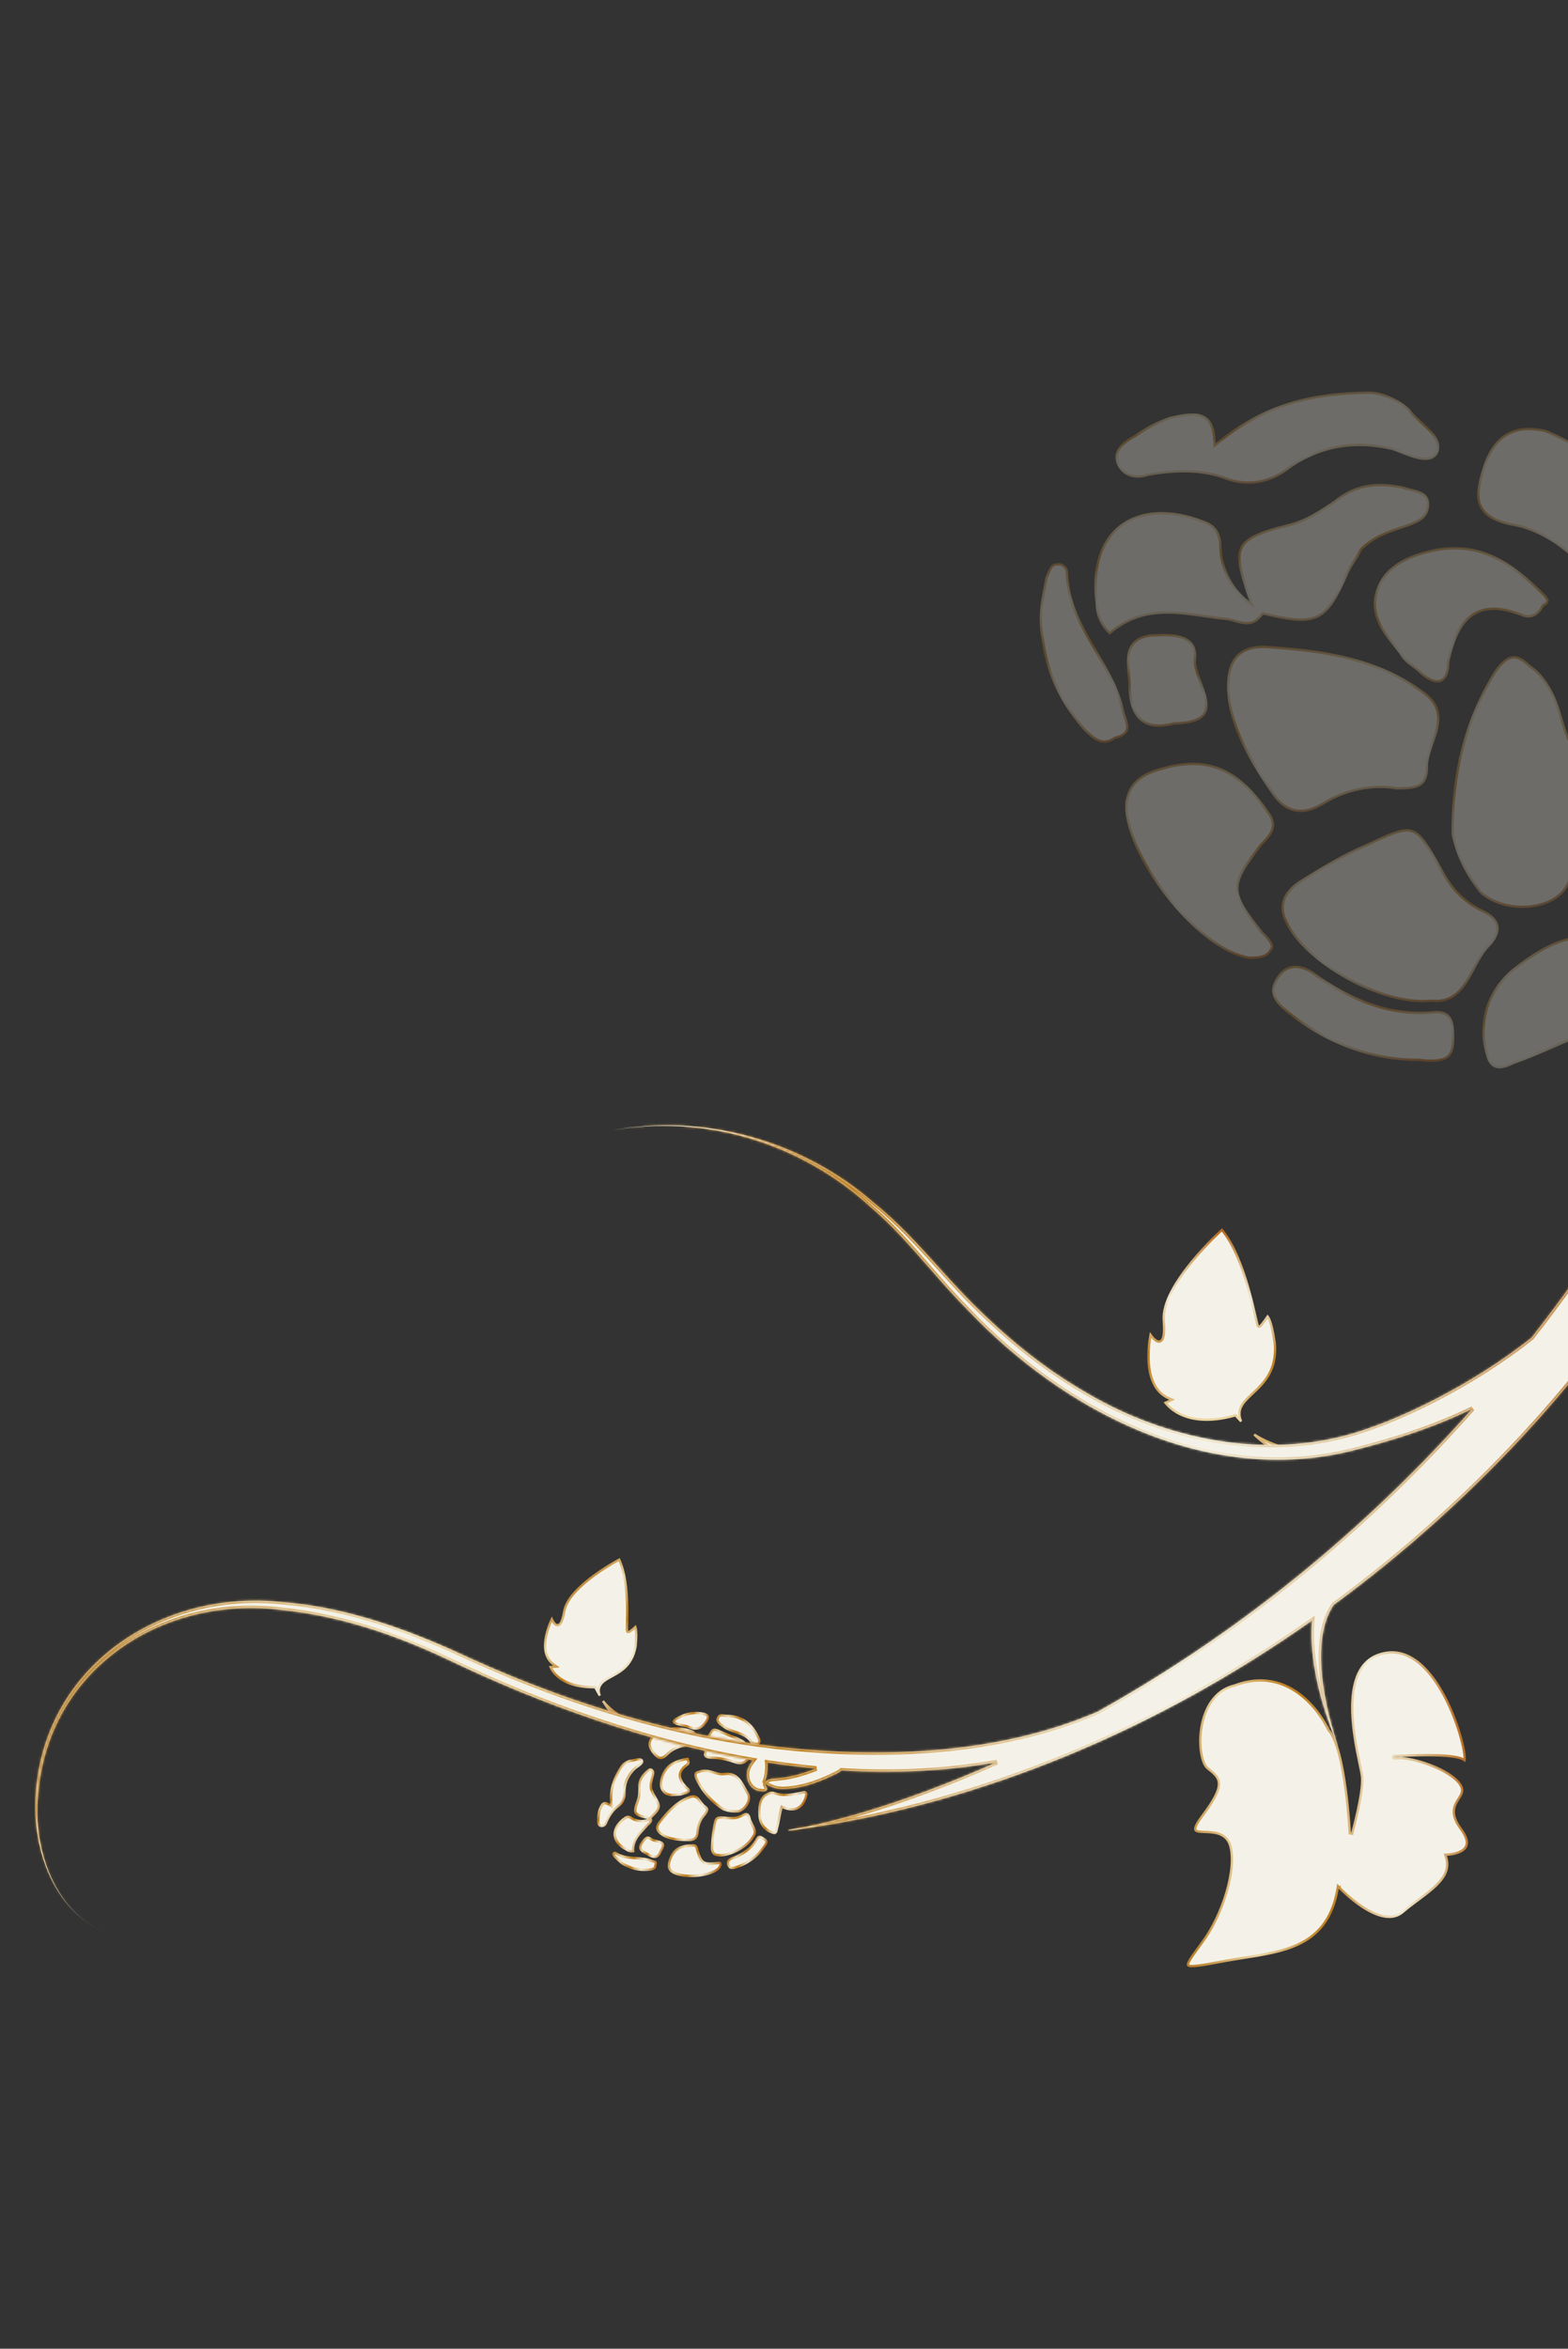 <svg width="670" height="1003" viewBox="0 0 670 1003" fill="none" xmlns="http://www.w3.org/2000/svg">
<rect x="0" y="0" width="670" height="1003" fill="#333333" stroke="none"/>
<path d="M282.15 777.772L282.157 777.764L282.163 777.756C285.705 773.263 289.574 769.127 295.228 767.304C296.023 767.067 296.623 767.118 297.113 767.313C297.616 767.513 298.051 767.883 298.474 768.366C298.771 768.704 299.038 769.066 299.315 769.444C299.443 769.618 299.573 769.795 299.71 769.974C300.125 770.519 300.59 771.072 301.162 771.45C301.621 771.754 301.879 772.024 302.016 772.258C302.147 772.48 302.182 772.69 302.154 772.918C302.125 773.16 302.022 773.436 301.844 773.767C301.673 774.088 301.45 774.427 301.195 774.813C299.41 776.63 298.198 779.379 298.071 782.254C298.013 783.565 297.647 784.442 297.055 784.984C296.462 785.526 295.557 785.814 294.246 785.757L294.234 785.756L294.222 785.756C290.796 785.768 287.065 785.514 284.131 784.126C282.244 783.158 281.244 782.186 280.94 781.216C280.648 780.286 280.947 779.175 282.15 777.772Z" fill="#F4F2E8" stroke="url(#paint0_linear_499_20967)"/>
<path d="M319.499 765.818L319.499 765.818L319.502 765.823C320.354 767.119 320.143 768.852 319.241 770.421C318.346 771.977 316.854 773.213 315.391 773.525C313.105 773.657 311.089 773.409 308.948 772.545C303.876 769.18 299.982 764.916 297.501 759.365C297.111 758.265 297.119 757.696 297.289 757.373C297.453 757.062 297.866 756.798 298.842 756.599L298.891 756.589L298.937 756.57C300.362 755.97 302.341 756.19 303.767 756.574C304.1 756.663 304.478 756.782 304.892 756.912L304.96 756.933C305.396 757.07 305.864 757.216 306.33 757.341C307.231 757.584 308.223 757.779 309.009 757.623C310.686 757.365 311.999 757.508 313.065 757.902C314.133 758.297 314.988 758.957 315.726 759.784C316.469 760.615 317.088 761.607 317.686 762.66C317.864 762.972 318.041 763.292 318.219 763.614C318.632 764.36 319.052 765.118 319.499 765.818Z" fill="#F4F2E8" stroke="url(#paint1_linear_499_20967)"/>
<path d="M305.004 781.167L305.006 781.156L305.008 781.144C305.236 779.711 305.401 778.678 305.612 777.92C305.822 777.164 306.055 776.777 306.351 776.553C306.651 776.326 307.105 776.2 307.925 776.183C308.741 776.166 309.822 776.257 311.316 776.385C313.536 776.652 315.622 776.226 317.56 775.11C318.407 774.622 318.971 774.632 319.335 774.828C319.722 775.037 320.072 775.551 320.262 776.482C320.411 777.215 320.748 777.936 321.097 778.615C321.193 778.802 321.289 778.985 321.385 779.166C321.647 779.663 321.9 780.143 322.106 780.634C322.384 781.295 322.551 781.917 322.523 782.521C322.496 783.112 322.282 783.727 321.724 784.378L321.688 784.419L321.663 784.466C320.485 786.655 317.854 788.786 314.895 790.278C311.932 791.773 308.78 792.557 306.62 792.194L306.609 792.193L306.598 792.191C305.67 792.079 305.111 791.688 304.768 791.178C304.413 790.65 304.254 789.939 304.25 789.139C304.373 786.359 304.495 783.63 305.004 781.167Z" fill="#F4F2E8" stroke="url(#paint2_linear_499_20967)"/>
<path d="M301.378 748.713L301.492 748.54L301.451 748.337C300.821 745.243 302.162 742.346 303.989 739.585C304.357 739.028 304.637 738.811 304.918 738.727C305.214 738.638 305.616 738.663 306.308 738.847C308.932 740.016 311.574 741.192 315.253 742.494C315.468 742.631 315.714 742.756 315.96 742.878C316.006 742.9 316.052 742.923 316.098 742.946C316.331 743.06 316.571 743.179 316.823 743.317C317.422 743.645 318.068 744.074 318.683 744.746C318.975 745.065 319.329 745.374 319.662 745.665C319.734 745.727 319.804 745.788 319.873 745.849C320.278 746.206 320.638 746.544 320.901 746.907C321.159 747.263 321.307 747.619 321.315 748.013C321.322 748.409 321.189 748.906 320.768 749.543C319.849 750.931 319.019 751.962 318.015 752.513C317.05 753.042 315.85 753.165 314.095 752.545C310.355 751.224 306.738 750.564 303.247 750.572C302.272 750.448 301.665 750.122 301.384 749.785C301.248 749.622 301.188 749.458 301.183 749.299C301.178 749.138 301.227 748.941 301.378 748.713Z" fill="#F4F2E8" stroke="url(#paint3_linear_499_20967)"/>
<path d="M344.197 765.579L344.256 765.681L344.354 765.746C344.478 765.828 344.518 765.896 344.536 765.946C344.559 766.007 344.57 766.099 344.551 766.259C344.532 766.414 344.491 766.585 344.438 766.809L344.429 766.848C344.377 767.066 344.318 767.321 344.281 767.596C343.46 770.059 342.163 771.56 340.564 772.233C338.95 772.912 336.917 772.794 334.544 771.778L334.014 771.551L333.864 772.108C333.468 773.58 333.174 775.116 332.883 776.63L332.881 776.64C332.588 778.164 332.3 779.666 331.914 781.101L331.905 781.135L331.901 781.17C331.837 781.696 331.717 782.19 331.473 782.482C331.365 782.612 331.235 782.698 331.059 782.734C330.874 782.771 330.597 782.761 330.191 782.618L330.183 782.615L330.176 782.612C327.059 781.627 324.94 779.161 324.55 775.663C324.345 772.988 324.507 770.892 325.077 769.32C325.638 767.771 326.598 766.722 328.042 766.114L328.071 766.102L328.098 766.086C328.531 765.837 328.875 765.696 329.218 765.626C329.548 765.559 329.904 765.552 330.37 765.604C334.587 767.198 338.654 766.369 342.561 765.573L342.615 765.562C342.766 765.532 342.933 765.482 343.078 765.439C343.116 765.427 343.154 765.416 343.188 765.406C343.372 765.353 343.527 765.315 343.666 765.302C343.801 765.29 343.893 765.305 343.962 765.336C344.024 765.364 344.108 765.424 344.197 765.579Z" fill="#F4F2E8" stroke="url(#paint4_linear_499_20967)"/>
<path d="M306.054 795.7L306.085 795.697L306.116 795.691C306.456 795.622 306.901 795.533 307.272 795.531C307.46 795.531 307.579 795.554 307.64 795.58C307.642 795.581 307.644 795.582 307.646 795.583L307.657 795.637L307.698 795.707C307.884 796.03 307.886 796.311 307.791 796.612C307.689 796.936 307.479 797.264 307.218 797.659C306.31 798.619 304.862 799.406 303.086 799.987C301.3 800.57 299.225 800.931 297.137 801.06C295.049 801.19 292.963 801.087 291.156 800.753C289.347 800.419 287.867 799.862 286.932 799.12C285.999 798.245 285.749 797.339 285.789 796.437C285.827 795.557 286.138 794.681 286.452 793.799C286.475 793.733 286.499 793.666 286.522 793.6C287.405 791.44 288.584 790.087 290.125 789.256C291.684 788.415 293.668 788.08 296.211 788.071C296.576 788.07 296.831 788.139 297.015 788.237C297.198 788.333 297.34 788.474 297.46 788.66C297.715 789.061 297.836 789.62 297.976 790.306L297.982 790.337L297.992 790.366C298.424 791.649 298.785 792.662 299.168 793.438C299.553 794.22 299.984 794.81 300.585 795.207C301.185 795.604 301.896 795.77 302.767 795.819C303.631 795.868 304.704 795.803 306.054 795.7Z" fill="#F4F2E8" stroke="url(#paint5_linear_499_20967)"/>
<path d="M271.472 755.02L271.457 755.032L271.443 755.045C268.453 757.783 266.671 761.361 266.824 765.623L266.824 765.623L266.825 765.635C266.956 767.858 266.104 769.932 264.154 771.283C261.937 772.819 260.312 775.298 259.115 777.983L259.099 778.019L259.089 778.057C258.918 778.691 258.584 779.178 258.17 779.465C257.765 779.745 257.257 779.855 256.669 779.697C256.162 779.561 255.897 779.209 255.762 778.714C255.62 778.198 255.641 777.582 255.703 777.073L255.707 777.042L255.707 777.011C255.701 775.344 255.823 774.333 256.195 772.942C256.422 772.385 256.639 771.858 256.884 771.399C257.135 770.93 257.396 770.574 257.687 770.346C257.963 770.13 258.279 770.017 258.693 770.055C259.127 770.094 259.7 770.302 260.458 770.803L261.338 771.385L261.231 770.335C260.562 763.753 262.6 758.971 265.717 754.259C266.058 753.745 266.651 753.227 267.342 752.8C268.012 752.385 268.729 752.084 269.311 751.958C269.79 751.948 270.315 751.838 270.813 751.721C270.936 751.692 271.058 751.663 271.178 751.633C271.583 751.536 271.974 751.441 272.357 751.379C272.853 751.299 273.273 751.284 273.61 751.37C273.916 751.447 274.166 751.607 274.357 751.925C274.451 752.166 274.432 752.383 274.327 752.612C274.21 752.87 273.981 753.142 273.657 753.43C273.336 753.714 272.955 753.985 272.565 754.252C272.489 754.304 272.411 754.357 272.334 754.41C272.028 754.617 271.722 754.824 271.472 755.02Z" fill="#F4F2E8" stroke="url(#paint6_linear_499_20967)"/>
<path d="M293.506 745.323C290.376 745.607 287.09 746.976 285.014 749.2C283.497 750.661 282.465 750.851 281.665 750.592C281.233 750.452 280.808 750.164 280.364 749.745C279.921 749.326 279.484 748.799 279.021 748.209C278.127 747.067 277.598 745.921 277.594 744.788C277.591 743.682 278.087 742.493 279.439 741.245C284.425 737.907 289.906 737.119 296.07 739.518C296.256 739.642 296.44 739.78 296.565 739.996C296.686 740.207 296.785 740.557 296.625 741.168C296.489 741.557 296.384 741.97 296.287 742.357C296.262 742.452 296.239 742.546 296.215 742.637C296.09 743.122 295.962 743.558 295.773 743.938C295.588 744.311 295.351 744.618 295.013 744.849C294.674 745.082 294.2 745.261 293.506 745.323Z" fill="#F4F2E8" stroke="url(#paint7_linear_499_20967)"/>
<path d="M278.125 776.032L277.88 776.256L277.992 776.569C278.008 776.615 278.023 776.661 278.037 776.705L276.612 776.321C275.151 775.929 274.044 775.611 273.222 775.264C272.399 774.916 271.941 774.57 271.698 774.169C271.46 773.776 271.376 773.241 271.514 772.388C271.653 771.529 272.005 770.42 272.561 768.934L272.561 768.934L272.564 768.925C273.247 766.991 273.24 765.199 273.234 763.497L273.234 763.469L273.234 763.447L273.232 763.425C272.977 760.605 274.171 758.76 275.819 757.095C276.071 756.896 276.306 756.686 276.519 756.496C276.562 756.457 276.604 756.42 276.645 756.384C276.905 756.153 277.126 755.966 277.336 755.832C277.543 755.7 277.707 755.641 277.851 755.632C277.985 755.624 278.152 755.657 278.376 755.805C278.86 756.126 279.038 756.462 279.086 756.851C279.141 757.288 279.038 757.829 278.842 758.56C278.796 758.729 278.746 758.906 278.694 759.092C278.312 760.443 277.812 762.209 278.193 764.078L278.209 764.157L278.25 764.228C278.498 764.659 278.655 765.029 278.821 765.425L278.824 765.432C278.99 765.826 279.166 766.246 279.448 766.734L279.453 766.742L279.457 766.75C280.221 767.968 280.766 768.918 281.098 769.723C281.428 770.522 281.533 771.143 281.453 771.71C281.373 772.278 281.099 772.855 280.554 773.55C280.006 774.25 279.21 775.039 278.125 776.032ZM276.65 777.275L278.058 776.773C278.169 777.161 278.167 777.447 278.116 777.668C278.057 777.927 277.918 778.149 277.708 778.374C277.535 778.561 277.336 778.726 277.11 778.915C277.05 778.965 276.988 779.017 276.924 779.071C276.644 779.309 276.333 779.588 276.095 779.937C275.731 780.361 275.332 780.795 274.921 781.241C273.982 782.261 272.983 783.347 272.195 784.537C271.1 786.192 270.356 788.118 270.565 790.545C269.058 790.718 268.155 790.12 267.826 789.902L267.82 789.898L267.794 789.881L267.766 789.867C264.428 788.214 262.795 785.876 262.667 783.518C262.538 781.155 263.911 778.587 266.985 776.457L266.997 776.449L267.008 776.44C267.532 776.029 267.983 775.885 268.403 775.896C268.835 775.907 269.305 776.084 269.86 776.451C271.566 777.579 274.242 778.135 276.65 777.275Z" fill="#F4F2E8" stroke="url(#paint8_linear_499_20967)"/>
<path d="M289.987 766.349L289.942 766.343L289.897 766.346C289.598 766.363 289.302 766.386 289.01 766.409C288.092 766.48 287.211 766.548 286.353 766.444C285.266 766.312 284.274 765.904 283.442 764.843C281.773 762.712 282.436 760.06 283.351 757.812C285.342 753.169 289.325 752.005 293.273 751.201C293.444 751.166 293.583 751.138 293.705 751.126C293.789 751.118 293.84 751.12 293.87 751.124C293.88 751.168 293.89 751.263 293.869 751.439L293.849 751.605L293.932 751.749C294.15 752.127 294.215 752.503 294.159 752.813C294.105 753.113 293.932 753.386 293.596 753.579L293.578 753.59L293.561 753.601C291.381 755.112 290.402 756.713 290.504 758.446C290.604 760.123 291.714 761.752 293.253 763.347L293.292 763.386L293.337 763.416C293.798 763.721 294.083 764.01 294.233 764.256C294.378 764.493 294.387 764.668 294.347 764.8C294.304 764.943 294.174 765.13 293.862 765.322C293.551 765.514 293.092 765.69 292.468 765.817C292.268 765.858 292.059 765.926 291.864 765.992C291.819 766.008 291.775 766.023 291.731 766.038C291.573 766.092 291.418 766.146 291.252 766.196C290.835 766.321 290.417 766.401 289.987 766.349Z" fill="#F4F2E8" stroke="url(#paint9_linear_499_20967)"/>
<path d="M323.871 741.818L323.881 741.842L323.894 741.864C324.169 742.341 324.389 742.731 324.47 743.133C324.544 743.496 324.508 743.89 324.186 744.377C324.064 744.561 323.725 744.748 323.107 744.72C322.54 744.695 321.838 744.487 321.14 744.047C319.987 742.122 318.137 741.074 316.218 740.304C315.435 739.99 314.622 739.716 313.832 739.449C313.639 739.384 313.447 739.319 313.258 739.255C312.294 738.926 311.38 738.595 310.559 738.19L310.557 738.189L310.555 738.188L310.552 738.186L310.55 738.185L310.548 738.183L310.545 738.182L310.543 738.18L310.541 738.178L310.538 738.177L310.536 738.175L310.534 738.174L310.531 738.172L310.529 738.171L310.527 738.169L310.524 738.168L310.522 738.166L310.52 738.165L310.517 738.163L310.515 738.161L310.513 738.16L310.51 738.158L310.508 738.157L310.506 738.155L310.503 738.154L310.501 738.152L310.499 738.151L310.496 738.149L310.494 738.148L310.492 738.146L310.489 738.145L310.487 738.143L310.485 738.141L310.482 738.14L310.48 738.138L310.478 738.137L310.475 738.135L310.473 738.134L310.471 738.132L310.468 738.131L310.466 738.129L310.464 738.128L310.461 738.126L310.459 738.125L310.457 738.123L310.454 738.121L310.452 738.12L310.45 738.118L310.447 738.117L310.445 738.115L310.443 738.114L310.44 738.112L310.438 738.111L310.436 738.109L310.434 738.108L310.431 738.106L310.429 738.104L310.427 738.103L310.424 738.101L310.422 738.1L310.42 738.098L310.417 738.097L310.415 738.095L310.413 738.094L310.41 738.092L310.408 738.091L310.406 738.089L310.403 738.088L310.401 738.086L310.399 738.084L310.396 738.083L310.394 738.081L310.392 738.08L310.389 738.078L310.387 738.077L310.385 738.075L310.382 738.074L310.38 738.072L310.378 738.071L310.375 738.069L310.373 738.068L310.371 738.066L310.368 738.064L310.366 738.063L310.364 738.061L310.361 738.06L310.359 738.058L310.357 738.057L310.354 738.055L310.352 738.054L310.35 738.052L310.347 738.051L310.345 738.049L310.343 738.048L310.34 738.046L310.338 738.044L310.336 738.043L310.333 738.041L310.331 738.04L310.329 738.038L310.326 738.037L310.324 738.035L310.322 738.034L310.319 738.032L310.317 738.031L310.315 738.029L310.312 738.027L310.31 738.026L310.308 738.024L310.305 738.023L310.303 738.021L310.301 738.02L310.298 738.018L310.296 738.017L310.294 738.015L310.291 738.014L310.289 738.012L310.287 738.011L310.284 738.009L310.282 738.007L310.28 738.006L310.278 738.004L310.275 738.003L310.273 738.001L310.271 738L310.268 737.998L310.266 737.997L310.264 737.995L310.261 737.994L310.259 737.992L310.257 737.991L310.254 737.989L310.252 737.987L310.25 737.986L310.247 737.984L310.245 737.983L310.243 737.981L310.24 737.98L310.238 737.978L310.236 737.977L310.233 737.975L310.231 737.974L310.229 737.972L310.226 737.97L310.224 737.969L310.222 737.967L310.219 737.966L310.217 737.964L310.215 737.963L310.212 737.961L310.21 737.96L310.208 737.958L310.205 737.957L310.203 737.955L310.201 737.954L310.198 737.952L310.196 737.95L310.194 737.949L310.191 737.947L310.189 737.946L310.187 737.944L310.184 737.943L310.182 737.941L310.18 737.94L310.177 737.938L310.175 737.937L310.173 737.935L310.17 737.934L310.168 737.932L310.166 737.93L310.163 737.929L310.161 737.927L310.159 737.926L310.156 737.924L310.154 737.923L310.152 737.921L310.149 737.92L310.147 737.918L310.145 737.917L310.142 737.915L310.14 737.913L310.138 737.912L310.135 737.91L310.133 737.909L310.131 737.907L310.128 737.906L310.126 737.904L310.124 737.903L310.122 737.901L310.119 737.9L310.117 737.898L310.115 737.897L310.112 737.895L310.11 737.893L310.108 737.892L310.105 737.89L310.103 737.889L310.101 737.887L310.098 737.886L310.096 737.884L310.094 737.883L310.091 737.881L310.089 737.88L310.087 737.878L310.084 737.877L310.082 737.875L310.08 737.873L310.077 737.872L310.075 737.87L310.073 737.869L310.07 737.867L310.068 737.866L310.066 737.864L310.063 737.863L310.061 737.861L310.059 737.86L310.056 737.858L310.054 737.857L310.052 737.855L310.049 737.853L310.047 737.852L310.045 737.85L310.042 737.849L310.04 737.847L310.038 737.846L310.035 737.844L310.033 737.843L310.031 737.841L310.028 737.84L310.026 737.838L310.024 737.836L310.021 737.835L310.019 737.833L310.017 737.832L310.014 737.83L310.012 737.829L310.01 737.827L310.007 737.826L310.005 737.824L310.003 737.823L310 737.821L309.998 737.82L309.996 737.818L309.993 737.816L309.991 737.815L309.989 737.813L309.986 737.812L309.984 737.81L309.982 737.809L309.979 737.807L309.977 737.806L309.975 737.804L309.973 737.803L309.97 737.801L309.968 737.8L309.966 737.798L309.963 737.796L309.961 737.795L309.959 737.793L309.956 737.792L309.954 737.79L309.952 737.789L309.949 737.787L309.947 737.786L309.945 737.784L309.942 737.783L309.94 737.781L309.938 737.779L309.935 737.778L309.933 737.776L309.931 737.775L309.928 737.773L309.926 737.772L309.924 737.77L309.921 737.769L309.919 737.767L309.917 737.766L309.914 737.764L309.912 737.763L309.91 737.761L309.907 737.759L309.905 737.758L309.903 737.756L309.9 737.755L309.898 737.753L309.896 737.752L309.893 737.75L309.891 737.749L309.889 737.747L309.886 737.746L309.884 737.744L309.882 737.743L309.879 737.741L309.877 737.739L309.875 737.738L309.872 737.736L309.87 737.735L309.868 737.733L309.865 737.732L309.863 737.73L309.861 737.729L309.858 737.727L309.856 737.726L309.854 737.724L309.851 737.723L309.849 737.721L309.847 737.719L309.844 737.718L309.842 737.716L309.84 737.715L309.837 737.713L309.835 737.712L309.833 737.71L309.83 737.709L309.828 737.707L309.826 737.706L309.823 737.704L309.821 737.702L309.819 737.701L309.817 737.699L309.814 737.698L309.812 737.696L309.81 737.695L309.807 737.693L309.805 737.692L309.803 737.69L309.8 737.689L309.798 737.687L309.796 737.686L309.793 737.684L309.791 737.682L309.789 737.681L309.786 737.679L309.784 737.678L309.782 737.676L309.779 737.675L309.777 737.673L309.775 737.672L309.772 737.67L309.77 737.669L309.768 737.667L309.765 737.666L309.763 737.664L309.761 737.662L309.758 737.661L309.756 737.659L309.754 737.658L309.751 737.656L309.749 737.655L309.747 737.653L309.744 737.652L309.742 737.65L309.74 737.649L309.737 737.647L309.735 737.645L309.733 737.644L309.73 737.642L309.728 737.641L309.726 737.639L309.723 737.638L309.721 737.636L309.719 737.635L309.716 737.633L309.714 737.632L309.712 737.63L309.709 737.629L309.707 737.627L309.705 737.625L309.702 737.624L309.7 737.622L309.698 737.621L309.695 737.619L309.693 737.618L309.691 737.616L309.688 737.615L309.686 737.613L309.684 737.612L309.681 737.61L309.679 737.609L309.677 737.607L309.674 737.605L309.672 737.604L309.67 737.602L309.667 737.601L309.665 737.599L309.663 737.598L309.661 737.596L309.658 737.595L309.656 737.593L309.654 737.592L309.651 737.59L309.649 737.589L309.647 737.587L309.644 737.585L309.642 737.584L309.64 737.582L309.637 737.581L309.635 737.579L309.633 737.578L309.63 737.576L309.628 737.575L309.626 737.573L309.623 737.572L309.621 737.57L309.619 737.568L309.616 737.567L309.614 737.565L309.612 737.564L309.609 737.562L309.607 737.561L309.605 737.559L309.602 737.558L309.6 737.556L309.598 737.555L309.595 737.553L309.593 737.552L309.591 737.55L309.588 737.548L309.586 737.547L309.584 737.545L309.581 737.544L309.579 737.542L309.577 737.541L309.574 737.539L309.572 737.538L309.57 737.536L309.567 737.535L309.565 737.533L309.563 737.532L309.56 737.53L309.558 737.528L309.556 737.527L309.553 737.525L309.551 737.524L309.549 737.522L309.546 737.521L309.544 737.519L309.542 737.518L309.539 737.516L309.537 737.515L309.535 737.513L309.532 737.511L309.53 737.51L309.528 737.508L309.525 737.507L309.523 737.505L309.521 737.504L309.518 737.502L309.516 737.501L309.514 737.499L309.511 737.498L309.509 737.496L309.507 737.495L309.505 737.493L309.502 737.491L309.5 737.49L309.498 737.488L309.495 737.487L309.493 737.485L309.491 737.484L309.488 737.482L309.486 737.481L309.484 737.479L309.481 737.478L309.479 737.476L309.477 737.475L309.474 737.473L309.472 737.471L309.47 737.47L309.467 737.468L309.465 737.467L309.463 737.465L309.46 737.464L309.458 737.462L309.456 737.461L309.453 737.459L309.451 737.458L309.449 737.456L309.446 737.454L309.444 737.453L309.442 737.451L309.439 737.45L309.437 737.448L309.435 737.447L309.432 737.445L309.43 737.444L309.428 737.442L309.425 737.441L309.423 737.439L309.421 737.438L309.418 737.436L309.416 737.434L309.414 737.433L309.411 737.431L309.409 737.43L309.407 737.428L309.404 737.427L309.402 737.425L309.4 737.424L309.397 737.422L309.395 737.421L309.393 737.419C308.582 736.882 307.659 736.267 307.086 735.563C306.805 735.218 306.636 734.884 306.59 734.561C306.546 734.251 306.606 733.902 306.874 733.496L306.908 733.445L306.929 733.387C307.054 733.032 307.238 732.846 307.448 732.734C307.675 732.614 307.979 732.559 308.371 732.557C308.764 732.556 309.194 732.607 309.664 732.664L309.681 732.666C310.13 732.721 310.617 732.78 311.076 732.779C317.057 732.887 321.405 736.291 323.871 741.818Z" fill="#F4F2E8" stroke="url(#paint10_linear_499_20967)"/>
<path d="M326.108 788.981L326.084 789.007L326.064 789.037C323.509 792.9 319.138 796.147 313.712 797.592C313.085 797.719 312.611 797.729 312.237 797.586C311.886 797.451 311.539 797.148 311.242 796.443C310.958 795.767 311.002 795.234 311.231 794.809C311.469 794.367 311.947 793.967 312.669 793.661C317.206 792.039 321.279 789.459 323.592 785.087C323.816 784.753 324.022 784.582 324.195 784.496C324.366 784.412 324.542 784.393 324.744 784.426C325.196 784.502 325.696 784.822 326.322 785.236C327.123 785.766 327.444 786.141 327.476 786.554C327.492 786.769 327.437 787.058 327.224 787.463C327.011 787.87 326.653 788.366 326.108 788.981Z" fill="#F4F2E8" stroke="url(#paint11_linear_499_20967)"/>
<path d="M278.462 794.701L278.495 794.715L278.529 794.724C278.638 794.753 278.741 794.78 278.839 794.806C279.086 794.87 279.301 794.927 279.499 794.991C279.775 795.081 279.947 795.167 280.053 795.259C280.141 795.333 280.194 795.419 280.21 795.569C280.229 795.742 280.198 796.016 280.046 796.446L280.017 796.528L280.017 796.615C280.018 796.979 279.95 797.234 279.852 797.418C279.755 797.601 279.615 797.744 279.428 797.863C279.032 798.116 278.481 798.236 277.805 798.374C274.194 798.771 271.126 798.393 267.79 796.74L267.774 796.731L267.757 796.725C265.795 795.925 264.578 794.709 263.042 793.176C262.919 793.053 262.795 792.928 262.667 792.802C262.576 792.646 262.487 792.506 262.412 792.386C262.383 792.341 262.356 792.298 262.331 792.259C262.228 792.092 262.171 791.988 262.14 791.903C262.115 791.833 262.113 791.787 262.122 791.736C262.134 791.675 262.171 791.572 262.281 791.405C262.323 791.342 262.424 791.267 262.574 791.237C262.724 791.206 262.846 791.235 262.909 791.277C265.411 792.932 268.173 793.257 270.838 793.446C271.153 793.468 271.465 793.489 271.776 793.509C274.135 793.663 276.384 793.811 278.462 794.701Z" fill="#F4F2E8" stroke="url(#paint12_linear_499_20967)"/>
<path d="M299.286 737.636C298.273 738.219 297.01 738.421 295.286 737.815C293.679 737.162 292.094 736.825 290.823 736.556C290.307 736.446 289.842 736.347 289.448 736.243C288.913 736.023 288.531 735.83 288.274 735.652C288.006 735.468 287.932 735.34 287.913 735.276C287.9 735.232 287.889 735.144 288.002 734.953C288.116 734.761 288.326 734.52 288.659 734.212C292.501 731.772 296.957 730.878 301.147 731.999C301.977 732.296 302.331 732.696 302.438 733.085C302.55 733.495 302.439 734.069 301.949 734.81C301.167 735.991 300.333 737.033 299.286 737.636Z" fill="#F4F2E8" stroke="url(#paint13_linear_499_20967)"/>
<path d="M278.162 785.364L278.188 785.388L278.218 785.407C278.8 785.792 279.617 786.005 280.356 786.189C280.412 786.203 280.468 786.217 280.524 786.231C281.241 786.409 281.905 786.574 282.426 786.829C282.971 787.096 283.251 787.406 283.304 787.839C283.364 788.326 283.164 789.116 282.326 790.382L282.292 790.433L282.272 790.491C281.653 792.243 280.814 792.843 279.982 792.946C279.079 793.059 277.985 792.623 276.813 791.849C276.516 791.652 276.166 791.459 275.827 791.272C275.693 791.198 275.56 791.125 275.433 791.053C274.965 790.788 274.543 790.521 274.216 790.211C273.896 789.907 273.689 789.581 273.618 789.196C273.548 788.815 273.601 788.312 273.918 787.632C274.004 787.501 274.095 787.355 274.192 787.2C274.58 786.577 275.058 785.809 275.667 785.28C276.039 784.956 276.41 784.772 276.784 784.753C277.147 784.734 277.603 784.867 278.162 785.364Z" fill="#F4F2E8" stroke="url(#paint14_linear_499_20967)"/>
<g opacity="0.3">
<path d="M543.74 276.493L543.751 276.495L543.761 276.495C566.966 278.125 590.079 281.682 609.485 296.794C612.337 299.11 613.749 301.533 614.299 303.999C614.852 306.479 614.544 309.053 613.863 311.685C613.388 313.518 612.745 315.34 612.101 317.166C611.815 317.977 611.529 318.788 611.257 319.601C610.383 322.217 609.666 324.832 609.699 327.338C609.73 329.71 609.396 331.444 608.793 332.719C608.195 333.982 607.322 334.823 606.214 335.395C605.093 335.974 603.717 336.286 602.115 336.455C600.527 336.623 598.757 336.648 596.837 336.673C587.028 334.858 575.352 336.972 565.678 342.95C560.949 345.872 556.75 346.833 553.046 345.958C549.342 345.083 546.016 342.345 543.094 337.616L543.088 337.606L543.082 337.596C535.204 326.106 527.356 312.759 525.263 299.375C524.189 290.725 525.096 284.608 528.056 280.867C530.989 277.159 536.068 275.636 543.74 276.493Z" fill="#F4F2E8" stroke="url(#paint15_linear_499_20967)"/>
<path d="M670.32 376.612L670.32 376.612L670.317 376.618C667.607 383.177 660.627 386.598 653 387.175C645.388 387.75 637.313 385.472 632.544 380.845C626.703 373.259 622.784 365.665 620.743 356.145C620.425 331.123 625.901 307.968 639.082 286.639C641.92 282.754 644.196 280.962 646.377 280.715C648.545 280.47 650.83 281.732 653.757 284.584L653.793 284.618L653.834 284.645C659.54 288.342 663.46 295.891 665.459 301.636C665.929 302.989 666.403 304.558 666.908 306.229C666.937 306.326 666.967 306.423 666.996 306.521C667.533 308.295 668.104 310.17 668.735 311.985C669.988 315.586 671.51 319.051 673.557 321.051C678.407 326.251 681.08 331.214 682.267 335.992C683.454 340.773 683.163 345.405 682.029 349.952C680.894 354.505 678.918 358.963 676.744 363.395C676.084 364.739 675.405 366.084 674.726 367.428C673.177 370.496 671.629 373.559 670.32 376.612Z" fill="#F4F2E8" stroke="url(#paint16_linear_499_20967)"/>
<path d="M583.758 361.008L583.769 361.003L583.779 360.998C589.075 358.508 593.008 356.658 596.132 355.601C599.256 354.545 601.479 354.314 603.386 354.959C605.296 355.605 606.993 357.166 608.976 359.955C610.956 362.74 613.167 366.669 616.139 371.953C620.155 379.727 626.108 385.525 633.985 389.336C637.798 391.181 639.587 393.455 639.838 395.866C640.091 398.304 638.799 401.082 635.979 403.976C634.02 405.987 632.455 408.598 630.978 411.309C630.588 412.024 630.205 412.746 629.823 413.467C628.743 415.499 627.665 417.528 626.451 419.402C624.812 421.932 622.956 424.123 620.589 425.579C618.234 427.029 615.336 427.773 611.566 427.352L611.512 427.346L611.459 427.352C600.985 428.442 587.504 424.32 575.618 417.732C563.727 411.141 553.569 402.157 549.655 393.651L549.65 393.64L549.645 393.63C547.721 389.906 547.696 386.675 548.807 383.908C549.926 381.121 552.221 378.745 555.046 376.807C564.64 370.879 574.191 364.98 583.758 361.008Z" fill="#F4F2E8" stroke="url(#paint17_linear_499_20967)"/>
<path d="M727.473 458.981L727.421 459.087L727.423 459.205C727.434 460.082 727.226 460.701 726.881 461.181C726.531 461.67 726.009 462.057 725.324 462.41C724.682 462.742 723.934 463.027 723.097 463.346C723.035 463.37 722.974 463.393 722.912 463.417C722.023 463.756 721.054 464.133 720.081 464.632C709.6 467.628 701.066 466.756 694.652 462.6C688.224 458.434 683.825 450.902 681.769 440.377L681.658 439.811L681.114 440C675.323 442.015 669.541 444.513 663.78 447.002L663.771 447.006C658 449.499 652.25 451.984 646.496 453.985L646.462 453.997L646.431 454.013C644.514 455.003 642.226 455.934 640.207 455.736C639.218 455.639 638.296 455.272 637.499 454.495C636.695 453.712 635.988 452.483 635.495 450.615L635.493 450.607L635.491 450.599C631.506 437.31 635.133 423.937 646.45 414.25C655.035 407.392 662.643 402.994 669.526 401.237C676.387 399.486 682.537 400.356 688.26 404.065L688.286 404.082L688.314 404.095C690.229 405.022 691.641 405.941 692.815 407.084C693.977 408.216 694.926 409.588 695.892 411.451C700.032 428.907 711.859 440.43 723.567 451.837L723.607 451.875C724.001 452.26 724.474 452.646 724.943 453.029C725.079 453.139 725.215 453.25 725.348 453.36C725.955 453.863 726.535 454.373 726.993 454.931C727.45 455.487 727.769 456.069 727.88 456.71C727.99 457.346 727.905 458.087 727.473 458.981Z" fill="#F4F2E8" stroke="url(#paint18_linear_499_20967)"/>
<path d="M539.191 398.164L539.211 398.189L539.233 398.21C540.22 399.171 541.65 400.568 542.603 401.957C543.08 402.654 543.408 403.307 543.519 403.872C543.624 404.414 543.527 404.84 543.191 405.186L543.134 405.244L543.099 405.317C542.227 407.118 540.913 408.021 539.342 408.492C537.748 408.97 535.904 409.001 533.969 409.026C528.287 408.144 522.054 404.903 515.907 400.156C509.752 395.404 503.718 389.171 498.454 382.379C493.19 375.588 488.706 368.25 485.643 361.294C482.58 354.337 480.958 347.808 481.358 342.608C482.228 336.964 484.988 333.671 488.466 331.522C491.71 329.517 495.577 328.506 499.203 327.557C499.505 327.478 499.807 327.399 500.106 327.321C509.651 325.284 517.27 326.15 523.957 329.621C530.663 333.102 536.487 339.231 542.381 347.827C543.329 349.21 543.793 350.456 543.919 351.595C544.045 352.733 543.839 353.797 543.398 354.825C542.503 356.91 540.672 358.799 538.745 360.777L538.724 360.799L538.705 360.824C535.381 365.214 532.868 368.655 531.196 371.61C529.52 374.57 528.661 377.087 528.694 379.628C528.728 382.168 529.652 384.662 531.404 387.577C533.153 390.488 535.755 393.863 539.191 398.164Z" fill="#F4F2E8" stroke="url(#paint19_linear_499_20967)"/>
<path d="M595.052 191.721L595.034 191.715L595.015 191.71C579.378 188.017 563.785 190.165 550.245 200.105L550.245 200.105L550.236 200.112C542.702 205.917 533.244 207.931 523.709 204.26C513.871 200.473 502.169 200.639 490.554 202.73L490.516 202.737L490.479 202.75C487.683 203.723 484.907 203.748 482.607 202.863C480.318 201.982 478.465 200.186 477.509 197.436C476.579 194.764 477.426 192.517 479.014 190.653C480.616 188.772 482.945 187.327 484.847 186.345L484.874 186.33L484.9 186.313C490.607 182.4 494.405 180.439 500.115 178.45C502.521 177.936 504.894 177.431 507.116 177.194C509.35 176.956 511.385 176.996 513.109 177.546C514.814 178.089 516.234 179.137 517.251 180.97C518.279 182.819 518.912 185.498 518.962 189.32L518.976 190.375L519.784 189.696C540.701 172.122 561.786 167.995 584.914 167.694C587.715 167.657 591.036 168.552 594.159 169.944C597.26 171.326 600.115 173.177 602.022 175.023C603.043 176.498 604.538 177.95 606.111 179.394C606.472 179.726 606.838 180.057 607.204 180.389C608.464 181.531 609.731 182.68 610.858 183.869C612.311 185.404 613.486 186.96 614.077 188.578C614.658 190.165 614.683 191.827 613.819 193.632C612.958 194.946 611.774 195.611 610.367 195.851C608.93 196.096 607.253 195.895 605.463 195.443C603.677 194.991 601.821 194.301 600.031 193.6C599.664 193.457 599.3 193.312 598.939 193.17C597.553 192.621 596.224 192.094 595.052 191.721Z" fill="#F4F2E8" stroke="url(#paint20_linear_499_20967)"/>
<path d="M677.158 243.013C669.242 233.378 657.445 225.719 645.68 223.911C637.044 222.107 633.361 218.85 632.172 214.777C631.569 212.708 631.589 210.373 632.002 207.809C632.415 205.245 633.214 202.485 634.142 199.576C635.982 193.806 638.771 189.054 642.954 186.186C647.114 183.333 652.736 182.289 660.375 184.085C683.513 193.385 699.072 210.431 705.192 237.212C705.204 238.176 705.204 239.492 704.567 240.81C703.929 242.128 702.618 243.514 699.847 244.482C698.287 244.895 696.726 245.464 695.191 246.024C694.809 246.164 694.428 246.302 694.05 246.438C692.128 247.127 690.245 247.74 688.37 247.999C686.504 248.258 684.659 248.162 682.813 247.44C680.966 246.718 679.081 245.353 677.158 243.013Z" fill="#F4F2E8" stroke="url(#paint21_linear_499_20967)"/>
<path d="M539.871 262.029L539.548 261.953L539.352 262.221C537.97 264.116 536.605 265.151 535.272 265.671C533.937 266.191 532.583 266.216 531.184 266.001C530.056 265.829 528.93 265.507 527.769 265.175C527.474 265.091 527.177 265.006 526.877 264.923C525.428 264.521 523.925 264.162 522.409 264.176C520.017 263.908 517.559 263.545 515.059 263.175C509.554 262.362 503.845 261.518 498.177 261.592C489.998 261.698 481.807 263.705 474.153 270.419C468.754 264.949 468.683 259.503 468.659 257.65L468.659 257.643L468.658 257.612L468.654 257.581C466.536 242.257 470.713 230.81 478.901 224.56C487.093 218.307 499.447 217.146 513.918 222.717L513.932 222.722L513.946 222.727C516.774 223.629 518.618 224.993 519.775 226.791C520.938 228.599 521.444 230.904 521.481 233.754C521.584 241.625 525.638 251.395 533.587 257.197L534.88 258.14L534.354 256.628C532.343 250.849 530.846 246.309 530.11 242.642C529.375 238.974 529.42 236.26 530.413 234.093C531.4 231.936 533.371 230.224 536.711 228.664C540.056 227.102 544.708 225.721 550.969 224.19L550.969 224.19L550.978 224.188C558.769 222.132 564.578 218.149 570.313 214.216L570.337 214.2L570.355 214.187L570.372 214.174C579.766 206.455 589.247 206.309 598.852 208.096C600.074 208.485 601.296 208.79 602.448 209.078C602.677 209.135 602.903 209.192 603.126 209.248C604.492 209.593 605.729 209.931 606.782 210.383C607.832 210.833 608.662 211.382 609.236 212.127C609.805 212.865 610.156 213.837 610.173 215.198C610.209 217.964 609.321 219.766 607.767 221.134C606.176 222.533 603.86 223.505 600.97 224.511C600.277 224.752 599.552 224.994 598.804 225.245C593.376 227.06 586.692 229.296 581.572 234.551L581.515 234.609L581.48 234.682C580.553 236.597 579.621 238.036 578.674 239.499L578.669 239.505C577.723 240.965 576.762 242.449 575.807 244.423L575.803 244.431L575.799 244.44C573.453 249.785 571.467 253.886 569.448 256.956C567.433 260.02 565.406 262.024 562.992 263.212C560.578 264.401 557.72 264.8 553.99 264.551C550.256 264.301 545.687 263.403 539.871 262.029Z" fill="#F4F2E8" stroke="url(#paint22_linear_499_20967)"/>
<path d="M598.417 278.927L598.396 278.887L598.369 278.851C597.666 277.94 596.942 277.035 596.216 276.128C593.859 273.183 591.487 270.219 589.802 266.956C587.619 262.727 586.622 258.044 588.431 252.372C592.053 241.016 603.32 237.045 612.957 234.986C633.9 230.897 647.413 242.142 659.153 253.579C659.647 254.061 660.116 254.519 660.496 254.974C660.878 255.432 661.131 255.844 661.231 256.22C661.323 256.569 661.288 256.904 661.045 257.268C660.787 257.655 660.273 258.098 659.348 258.576L659.2 258.652L659.127 258.802C658.228 260.661 656.876 262.034 655.32 262.724C653.774 263.411 651.995 263.44 650.18 262.562L650.161 262.553L650.142 262.546C640.346 258.775 633.379 259.297 628.397 263.135C623.461 266.939 620.62 273.9 618.797 282.644L618.785 282.697L618.786 282.752C618.817 285.125 618.484 286.983 617.879 288.322C617.277 289.651 616.418 290.449 615.38 290.776C614.331 291.105 613.009 290.981 611.438 290.278C609.868 289.576 608.086 288.311 606.154 286.429C605.639 285.927 605.006 285.435 604.335 284.93C604.19 284.822 604.044 284.713 603.896 284.602C603.35 284.194 602.783 283.77 602.213 283.308C600.771 282.138 599.363 280.759 598.417 278.927Z" fill="#F4F2E8" stroke="url(#paint23_linear_499_20967)"/>
<path d="M606.103 452.559L606.067 452.554L606.032 452.554C586.834 452.805 565.593 445.4 548.084 430.245C546.15 428.36 544.764 426.531 544.287 424.508C543.815 422.509 544.211 420.225 546.055 417.379C547.882 414.56 550.154 413.181 552.635 412.923C555.134 412.663 557.928 413.532 560.791 415.386C576.451 426.812 594.062 434.384 613.524 432.189C615.384 432.168 616.737 432.501 617.73 433.063C618.721 433.624 619.391 434.434 619.852 435.435C620.793 437.481 620.838 440.26 620.876 443.194C620.927 447.068 620.462 449.734 618.517 451.289C617.537 452.071 616.135 452.612 614.111 452.844C612.086 453.077 609.472 452.995 606.103 452.559Z" fill="#F4F2E8" stroke="url(#paint24_linear_499_20967)"/>
<path d="M479.868 303.986L479.875 304.021L479.886 304.054C480.027 304.457 480.165 304.847 480.3 305.226C480.654 306.222 480.981 307.139 481.229 307.999C481.572 309.184 481.745 310.192 481.648 311.061C481.553 311.905 481.202 312.639 480.434 313.291C479.649 313.958 478.409 314.555 476.516 315.054L476.432 315.077L476.361 315.126C474.977 316.074 473.731 316.538 472.592 316.664C471.455 316.79 470.391 316.583 469.363 316.142C467.284 315.251 465.399 313.426 463.427 311.506C453.671 300.099 447.775 288.667 445.656 273.346L445.654 273.328L445.65 273.31C443.787 264.588 445.144 257.437 446.778 248.828C446.924 248.059 447.072 247.279 447.221 246.485C447.558 245.784 447.837 245.142 448.083 244.573C448.174 244.364 448.26 244.166 448.344 243.977C448.666 243.249 448.942 242.685 449.263 242.244C449.576 241.816 449.927 241.511 450.404 241.302C450.892 241.089 451.543 240.964 452.471 240.952C453.275 240.941 454.126 241.337 454.79 241.984C455.453 242.63 455.871 243.47 455.881 244.274C456.034 256.014 461.056 265.715 466.497 275.074C467.135 276.17 467.778 277.262 468.42 278.351C473.274 286.591 478.056 294.709 479.868 303.986Z" fill="#F4F2E8" stroke="url(#paint25_linear_499_20967)"/>
<path d="M510.518 282.16L510.513 282.195L510.514 282.231C510.547 284.749 511.587 287.72 512.676 290.676C512.762 290.91 512.848 291.143 512.935 291.376C513.957 294.141 514.974 296.893 515.333 299.391C515.72 302.083 515.326 304.359 513.446 306.01C511.524 307.697 507.947 308.831 501.695 308.913L501.633 308.914L501.574 308.929C493.97 310.936 489.347 309.534 486.575 306.384C483.755 303.18 482.719 298.035 482.644 292.26C482.626 290.877 482.484 289.364 482.339 287.828C482.28 287.193 482.22 286.554 482.168 285.919C481.989 283.723 481.904 281.54 482.229 279.545C482.553 277.558 483.28 275.784 484.704 274.379C486.126 272.977 488.289 271.896 491.575 271.378C492.168 271.369 492.848 271.341 493.59 271.311C496.574 271.187 500.567 271.023 503.979 271.923C506.101 272.482 507.929 273.44 509.128 275.023C510.32 276.598 510.945 278.864 510.518 282.16Z" fill="#F4F2E8" stroke="url(#paint26_linear_499_20967)"/>
</g>
<path d="M271.681 695.631C271.616 695.269 271.544 695.001 271.477 694.807C271.202 695.059 270.836 695.389 270.458 695.711C270.074 696.038 269.667 696.367 269.328 696.599C269.162 696.713 268.99 696.818 268.835 696.885C268.759 696.918 268.66 696.954 268.551 696.966C268.449 696.978 268.253 696.978 268.081 696.833C267.957 696.729 267.918 696.595 267.91 696.567C267.91 696.566 267.91 696.565 267.909 696.565C267.895 696.515 267.887 696.467 267.882 696.433C267.873 696.361 267.868 696.275 267.865 696.188C267.86 696.009 267.862 695.762 267.868 695.463C267.876 695.11 267.89 694.668 267.905 694.151C267.917 693.791 267.929 693.395 267.941 692.969C268 690.883 268.054 688.023 267.955 684.839C267.762 678.635 266.986 671.282 264.575 666.039C264.438 666.113 264.272 666.203 264.079 666.308C263.469 666.644 262.594 667.136 261.538 667.761C259.425 669.011 256.591 670.791 253.701 672.913C250.809 675.037 247.874 677.494 245.552 680.094C243.223 682.703 241.553 685.41 241.113 688.033C240.65 690.795 240.107 692.425 239.496 693.26C239.181 693.689 238.799 693.977 238.343 694.021C237.893 694.065 237.507 693.859 237.214 693.612C236.64 693.129 236.178 692.287 235.874 691.635C235.845 691.575 235.818 691.516 235.792 691.458C235.617 691.834 235.407 692.306 235.18 692.855C234.568 694.338 233.843 696.372 233.384 698.588C232.458 703.06 232.651 708.049 236.695 710.915L237.809 711.705L236.449 711.821L235.255 711.924C235.354 712.148 235.49 712.429 235.673 712.751C236.164 713.616 236.991 714.779 238.328 715.94C240.995 718.253 245.739 720.602 254.023 720.506L254.334 720.502L254.474 720.779L254.029 721.006L254.474 720.779L254.475 720.779L254.475 720.781L254.478 720.786L254.49 720.809L254.537 720.9C254.578 720.981 254.64 721.099 254.719 721.25C254.879 721.553 255.11 721.989 255.4 722.517C255.657 722.986 255.959 723.528 256.296 724.116C255.826 722.984 255.657 721.802 256.021 720.644C256.503 719.114 257.674 718.088 259.068 717.203C259.768 716.76 260.545 716.339 261.345 715.906L261.373 715.891C262.169 715.46 262.993 715.014 263.82 714.508C265.489 713.487 267.148 712.231 268.53 710.416C269.907 708.607 271.024 706.218 271.577 702.908C272.013 699.016 271.894 696.828 271.681 695.631ZM260.401 729.315C259.416 728.433 258.447 727.447 257.656 726.407C257.673 726.434 257.69 726.461 257.707 726.488C258.627 727.975 259.652 729.51 260.665 730.785C261.69 732.077 262.657 733.041 263.451 733.456L263.478 733.47L263.502 733.487C264.389 734.093 264.943 734.288 265.264 734.312C265.414 734.323 265.497 734.296 265.541 734.272C265.586 734.248 265.628 734.209 265.666 734.142C265.753 733.991 265.791 733.754 265.791 733.504C265.791 733.436 265.789 733.373 265.785 733.317C265.708 733.269 265.611 733.209 265.497 733.137C265.183 732.938 264.736 732.648 264.206 732.283C263.147 731.554 261.748 730.523 260.401 729.315Z" fill="#F4F2E8" stroke="url(#paint27_linear_499_20967)"/>
<path d="M541.65 562.202C541.599 562.277 541.541 562.361 541.479 562.451C541.19 562.868 540.799 563.426 540.387 563.989C539.977 564.55 539.542 565.124 539.167 565.567C538.98 565.788 538.801 565.986 538.642 566.136C538.562 566.211 538.48 566.283 538.397 566.341C538.325 566.391 538.208 566.465 538.065 566.493L537.862 566.533L537.69 566.417C537.589 566.35 537.532 566.263 537.507 566.223C537.476 566.174 537.451 566.122 537.431 566.076C537.39 565.982 537.35 565.868 537.311 565.742C537.231 565.488 537.139 565.138 537.034 564.712C536.875 564.066 536.68 563.219 536.45 562.214C536.375 561.887 536.296 561.545 536.214 561.186C535.538 558.255 534.595 554.27 533.341 549.911C530.879 541.352 527.238 531.438 522.114 525.226C521.927 525.397 521.675 525.63 521.366 525.92C520.645 526.596 519.616 527.579 518.384 528.809C515.92 531.268 512.648 534.709 509.415 538.637C506.179 542.567 502.992 546.972 500.689 551.36C498.381 555.757 496.991 560.082 497.274 563.869C497.568 567.795 497.389 570.163 496.894 571.47C496.643 572.132 496.278 572.608 495.768 572.815C495.255 573.023 494.731 572.903 494.29 572.685C493.428 572.26 492.581 571.314 491.981 570.545C491.849 570.375 491.726 570.21 491.614 570.056C491.493 570.689 491.344 571.56 491.202 572.604C490.897 574.865 490.633 577.932 490.797 581.164C491.126 587.671 493.167 594.629 499.795 597.294L500.861 597.722L499.821 598.21L498.026 599.054C498.031 599.061 498.037 599.069 498.043 599.077C498.282 599.391 498.653 599.839 499.17 600.359C500.204 601.4 501.822 602.73 504.145 603.868C508.78 606.137 516.28 607.663 527.652 604.48L527.955 604.395L528.162 604.631L527.787 604.961C528.162 604.631 528.162 604.631 528.163 604.631L528.163 604.631L528.164 604.633L528.17 604.64L528.195 604.667L528.291 604.775C528.376 604.87 528.501 605.01 528.662 605.189C528.985 605.547 529.453 606.06 530.032 606.68C530.13 606.786 530.231 606.894 530.336 607.006C529.854 606.024 529.587 604.976 529.62 603.867C529.534 601.625 530.655 599.791 532.225 598.046C533.013 597.169 533.931 596.296 534.894 595.394C534.997 595.296 535.102 595.198 535.207 595.1C536.078 594.284 536.982 593.437 537.876 592.522C539.876 590.474 541.804 588.105 543.12 585.07C544.433 582.042 545.147 578.325 544.682 573.565C543.846 567.701 542.945 564.752 542.274 563.282C542.021 562.726 541.806 562.395 541.65 562.202ZM538.776 614.269C537.808 613.761 536.835 613.203 535.905 612.598C537.276 613.881 538.698 615.132 540.058 616.193C541.889 617.621 543.55 618.659 544.794 619.003L544.838 619.015L544.878 619.034C546.271 619.706 547.085 619.87 547.527 619.828C547.732 619.808 547.829 619.748 547.878 619.7C547.93 619.65 547.976 619.57 548.002 619.435C548.056 619.144 547.989 618.742 547.876 618.363C547.827 618.199 547.775 618.054 547.732 617.945C547.596 617.903 547.404 617.843 547.163 617.764C546.659 617.6 545.94 617.357 545.08 617.04C543.361 616.405 541.066 615.47 538.776 614.269Z" fill="#F4F2E8" stroke="url(#paint28_linear_499_20967)"/>
<path d="M577.258 782.913C577.74 783.048 577.74 783.048 577.74 783.048L577.74 783.047L577.741 783.045L577.743 783.035L577.754 782.997L577.795 782.849C577.831 782.72 577.883 782.529 577.949 782.284C578.082 781.794 578.271 781.087 578.495 780.217C578.943 778.479 579.535 776.091 580.107 773.492C580.679 770.894 581.232 768.08 581.603 765.491C581.972 762.912 582.166 760.52 582.002 758.783C581.919 757.911 581.632 756.476 581.255 754.666C581.185 754.331 581.112 753.983 581.036 753.622C580.698 752.014 580.307 750.149 579.915 748.102C578.955 743.089 577.996 737.01 577.829 731.027C577.662 725.035 578.291 719.192 580.465 714.621C582.625 710.082 586.312 706.781 592.349 705.827C598.354 704.878 603.662 707.439 608.217 711.862C612.777 716.29 616.534 722.542 619.394 728.835C622.253 735.122 624.2 741.415 625.158 745.892C625.639 748.139 625.863 749.896 625.84 750.958C625.835 751.221 625.814 751.428 625.783 751.581C625.778 751.608 625.773 751.631 625.767 751.653C625.065 751.125 623.97 750.745 622.677 750.459C621.354 750.166 619.758 749.957 618.019 749.812C614.541 749.522 610.443 749.481 606.72 749.536C603.555 749.583 600.652 749.7 598.618 749.795C597.887 749.762 597.214 749.772 596.613 749.829C596.196 749.869 595.917 749.896 595.768 749.913C595.731 749.918 595.698 749.922 595.671 749.926C595.658 749.928 595.641 749.93 595.625 749.933L595.625 749.933C595.623 749.934 595.57 749.943 595.513 749.967C595.492 749.976 595.439 750.005 595.408 750.027C595.354 750.074 595.242 750.244 595.209 750.374C595.218 750.537 595.339 750.768 595.415 750.835C595.46 750.863 595.533 750.898 595.562 750.907C595.607 750.921 595.645 750.926 595.655 750.927L595.656 750.927C595.663 750.928 595.67 750.928 595.676 750.929C595.683 750.929 595.689 750.93 595.694 750.93C595.724 750.931 595.758 750.931 595.784 750.931C595.94 750.928 596.342 750.908 596.93 750.878C597.152 750.867 597.402 750.855 597.675 750.841C597.964 750.827 598.281 750.812 598.623 750.796C601.935 750.953 606.602 752.039 611.122 753.757C613.852 754.795 616.504 756.054 618.743 757.457C620.99 758.864 622.789 760.396 623.851 761.967C624.377 762.746 624.637 763.42 624.728 764.021C624.818 764.619 624.744 765.174 624.561 765.725C624.376 766.282 624.08 766.832 623.723 767.417C623.584 767.644 623.429 767.888 623.268 768.14C623.036 768.504 622.793 768.886 622.574 769.259C621.802 770.572 621.122 772.096 621.215 774.048C621.308 775.993 622.164 778.287 624.303 781.165C626.375 783.952 626.937 785.964 626.751 787.4C626.568 788.811 625.643 789.801 624.39 790.507C623.132 791.215 621.603 791.6 620.365 791.804C619.75 791.906 619.217 791.962 618.838 791.993C618.648 792.008 618.498 792.017 618.396 792.022C618.345 792.024 618.306 792.026 618.28 792.027L618.252 792.028L618.245 792.028L618.244 792.028L618.244 792.028L618.244 792.028L617.56 792.044L617.783 792.69C618.645 795.201 618.548 797.392 617.785 799.404C617.016 801.432 615.559 803.31 613.648 805.159C611.738 807.007 609.405 808.798 606.912 810.663C606.585 810.907 606.256 811.153 605.924 811.4C603.736 813.032 601.461 814.729 599.302 816.56C596.978 818.531 594.186 818.923 591.241 818.361C588.282 817.796 585.205 816.271 582.399 814.463C579.599 812.658 577.099 810.591 575.297 808.971C574.397 808.162 573.673 807.467 573.174 806.974C572.925 806.728 572.732 806.533 572.602 806.399C572.537 806.333 572.488 806.281 572.455 806.247L572.418 806.208L572.409 806.199L572.407 806.197L572.407 806.196L572.043 806.539L572.407 806.196L571.715 805.462L571.55 806.457C570.402 813.372 568.121 818.499 565.05 822.368C561.979 826.237 558.096 828.876 553.701 830.782C549.3 832.691 544.394 833.86 539.286 834.792C536.826 835.241 534.325 835.634 531.814 836.028L531.53 836.073C528.926 836.482 526.313 836.895 523.737 837.375C523.44 837.431 523.147 837.485 522.859 837.539C518.162 838.415 514.668 839.067 512.178 839.391C510.855 839.562 509.84 839.638 509.091 839.611C508.316 839.583 507.934 839.446 507.766 839.302C507.659 839.21 507.567 839.051 507.671 838.617C507.778 838.169 508.072 837.554 508.573 836.733C509.368 835.429 510.609 833.727 512.204 831.537C512.609 830.981 513.036 830.395 513.485 829.775C517.949 823.862 521.749 815.926 524.045 808.213C526.336 800.518 527.16 792.945 525.561 787.798L525.559 787.791L525.557 787.784C524.593 784.979 522.615 783.636 520.423 782.99C518.591 782.449 516.573 782.387 514.872 782.334C514.575 782.324 514.288 782.315 514.012 782.304C513.064 782.266 512.281 782.203 511.7 782.041C511.121 781.878 510.865 781.653 510.771 781.378C510.663 781.062 510.697 780.5 511.153 779.513C511.6 778.546 512.407 777.263 513.68 775.564C516.246 772.139 518.032 769.435 519.178 767.238C520.321 765.045 520.849 763.315 520.848 761.85C520.847 760.359 520.299 759.195 519.416 758.147C518.564 757.137 517.381 756.213 516.075 755.194L516.014 755.146C515.437 754.696 514.881 753.89 514.4 752.757C513.922 751.632 513.534 750.225 513.269 748.622C512.739 745.415 512.707 741.47 513.385 737.52C514.747 729.596 518.925 721.832 527.465 719.78L527.494 719.773L527.522 719.763C541.099 714.73 551.092 719.445 557.728 725.437C561.053 728.44 563.531 731.763 565.179 734.338C566.002 735.625 566.617 736.722 567.024 737.497C567.228 737.884 567.38 738.19 567.481 738.398C567.531 738.502 567.569 738.582 567.593 738.635L567.621 738.695L567.627 738.709L567.629 738.712L567.629 738.713L567.629 738.713L567.662 738.788L567.718 738.848C569.471 740.745 570.943 744.409 572.149 748.945C573.347 753.453 574.259 758.731 574.944 763.773C575.627 768.813 576.081 773.605 576.364 777.138C576.506 778.904 576.605 780.355 576.668 781.364C576.7 781.869 576.722 782.262 576.737 782.53C576.745 782.664 576.75 782.766 576.754 782.835L576.758 782.912L576.759 782.932L576.759 782.936L576.759 782.937C576.759 782.938 576.759 782.938 577.258 782.913ZM577.258 782.913L577.74 783.048L576.759 782.938L577.258 782.913Z" fill="#F4F2E8" stroke="url(#paint29_linear_499_20967)"/>
<mask id="path-31-inside-1_499_20967" fill="white">
<path fill-rule="evenodd" clip-rule="evenodd" d="M190.801 708.435C231.251 727.86 276.117 743.956 321.794 751.678C321.365 752.21 320.942 752.766 320.531 753.387C317.64 757.758 319.511 763.566 323.876 764.74C324.079 764.764 324.298 764.799 324.524 764.835C325.474 764.984 326.566 765.157 327.311 764.727C328.037 764.159 327.724 763.544 327.4 762.911C327.195 762.509 326.986 762.099 327.036 761.689C329.818 763.529 332.728 764.312 336.427 763.902C344.222 763.346 351.216 760.546 358.075 757.085C358.524 756.826 359.036 756.474 359.534 756.042C381.874 757.379 404.173 756.399 426.012 752.52C383.578 771.504 351.453 779.179 339.472 780.913C337.207 781.185 333.706 782.417 341.668 781.19C420.463 770.052 495.522 737.851 560.671 691.979C560.006 699.32 559.79 717.587 571.962 746.102C571.962 746.102 556.557 705.019 569.876 685.358C601.172 662.371 630.043 636.218 655.773 607.756C678.448 582.73 720.371 528.9 737.903 500.437L738.59 499.409L706.3 495.337L698.697 507.681L690.801 520.152C679.044 538.375 666.881 555.375 654.451 571.231C629.401 591.129 596.979 607.272 574.576 613.12C536.456 623.012 494.988 613.629 461.83 593.369C444.473 583.151 429.366 570.43 415.556 556.674C410.5 551.606 405.721 546.319 400.941 541.031C392.338 531.514 383.735 521.996 373.524 513.762C343.051 487.11 301.068 475.307 261.655 482.692C301.413 475.74 342.532 488.233 372.139 515.575C381.212 523.215 389.13 532.287 397.074 541.389L397.074 541.39C402.357 547.443 407.652 553.51 413.306 559.177C454.473 602.779 515.876 634.48 576.988 619.69C593.878 615.554 612.364 609.795 629.183 601.547C575.227 662.436 518.178 703.661 468.788 731.092C426.674 749.171 377.683 750.963 332.687 746.019C284.046 740.56 236.977 725.25 192.28 704.226C169.544 694.196 145.797 686.212 120.76 684.176C68.758 678.553 19.168 711.389 15.238 766.024C13.437 789.979 23.603 818.797 48.548 826.475C23.603 818.797 13.977 790.097 16.32 766.258C20.555 712.822 69.37 680.951 120.597 687.538C144.976 689.997 168.722 697.982 190.801 708.435ZM348.766 755.221C341.791 754.576 334.819 753.714 327.862 752.654C328.109 755.62 327.716 758.615 326.639 761.426C327.428 760.234 329.011 759.567 330.729 759.561C337.079 759.186 343.012 757.517 348.766 755.221Z"/>
</mask>
<path fill-rule="evenodd" clip-rule="evenodd" d="M190.801 708.435C231.251 727.86 276.117 743.956 321.794 751.678C321.365 752.21 320.942 752.766 320.531 753.387C317.64 757.758 319.511 763.566 323.876 764.74C324.079 764.764 324.298 764.799 324.524 764.835C325.474 764.984 326.566 765.157 327.311 764.727C328.037 764.159 327.724 763.544 327.4 762.911C327.195 762.509 326.986 762.099 327.036 761.689C329.818 763.529 332.728 764.312 336.427 763.902C344.222 763.346 351.216 760.546 358.075 757.085C358.524 756.826 359.036 756.474 359.534 756.042C381.874 757.379 404.173 756.399 426.012 752.52C383.578 771.504 351.453 779.179 339.472 780.913C337.207 781.185 333.706 782.417 341.668 781.19C420.463 770.052 495.522 737.851 560.671 691.979C560.006 699.32 559.79 717.587 571.962 746.102C571.962 746.102 556.557 705.019 569.876 685.358C601.172 662.371 630.043 636.218 655.773 607.756C678.448 582.73 720.371 528.9 737.903 500.437L738.59 499.409L706.3 495.337L698.697 507.681L690.801 520.152C679.044 538.375 666.881 555.375 654.451 571.231C629.401 591.129 596.979 607.272 574.576 613.12C536.456 623.012 494.988 613.629 461.83 593.369C444.473 583.151 429.366 570.43 415.556 556.674C410.5 551.606 405.721 546.319 400.941 541.031C392.338 531.514 383.735 521.996 373.524 513.762C343.051 487.11 301.068 475.307 261.655 482.692C301.413 475.74 342.532 488.233 372.139 515.575C381.212 523.215 389.13 532.287 397.074 541.389L397.074 541.39C402.357 547.443 407.652 553.51 413.306 559.177C454.473 602.779 515.876 634.48 576.988 619.69C593.878 615.554 612.364 609.795 629.183 601.547C575.227 662.436 518.178 703.661 468.788 731.092C426.674 749.171 377.683 750.963 332.687 746.019C284.046 740.56 236.977 725.25 192.28 704.226C169.544 694.196 145.797 686.212 120.76 684.176C68.758 678.553 19.168 711.389 15.238 766.024C13.437 789.979 23.603 818.797 48.548 826.475C23.603 818.797 13.977 790.097 16.32 766.258C20.555 712.822 69.37 680.951 120.597 687.538C144.976 689.997 168.722 697.982 190.801 708.435ZM348.766 755.221C341.791 754.576 334.819 753.714 327.862 752.654C328.109 755.62 327.716 758.615 326.639 761.426C327.428 760.234 329.011 759.567 330.729 759.561C337.079 759.186 343.012 757.517 348.766 755.221Z" fill="#F4F2E8"/>
<path d="M327.4 760.971L327.392 760.929L326.412 761.128L326.42 761.171L327.4 760.971ZM321.794 751.678L322.573 752.306L323.643 750.977L321.96 750.692L321.794 751.678ZM190.801 708.435L191.233 707.533L191.228 707.531L190.801 708.435ZM320.531 753.387L319.697 752.835L319.697 752.835L320.531 753.387ZM323.876 764.74L323.616 765.705L323.685 765.724L323.755 765.732L323.876 764.74ZM324.524 764.835L324.68 763.847L324.524 764.835ZM327.311 764.727L327.811 765.594L327.872 765.558L327.928 765.515L327.311 764.727ZM327.4 762.911L328.291 762.456L328.291 762.456L327.4 762.911ZM327.036 761.689L327.588 760.855L326.238 759.962L326.043 761.568L327.036 761.689ZM336.427 763.902L336.356 762.905L336.336 762.906L336.317 762.908L336.427 763.902ZM358.075 757.085L358.526 757.978L358.55 757.966L358.574 757.952L358.075 757.085ZM359.534 756.042L359.593 755.044L359.187 755.019L358.879 755.286L359.534 756.042ZM426.012 752.52L426.42 753.432L425.837 751.535L426.012 752.52ZM339.472 780.913L339.592 781.906L339.604 781.904L339.616 781.903L339.472 780.913ZM341.668 781.19L341.528 780.2L341.516 780.202L341.668 781.19ZM560.671 691.979L561.666 692.069L561.861 689.918L560.095 691.161L560.671 691.979ZM571.962 746.102L571.042 746.495L572.898 745.751L571.962 746.102ZM569.876 685.358L569.284 684.552L569.145 684.654L569.048 684.797L569.876 685.358ZM655.773 607.756L655.032 607.084L655.031 607.085L655.773 607.756ZM737.903 500.437L737.071 499.882L737.061 499.897L737.051 499.913L737.903 500.437ZM738.59 499.409L739.422 499.964L740.321 498.619L738.715 498.417L738.59 499.409ZM706.3 495.337L706.425 494.345L705.787 494.264L705.449 494.813L706.3 495.337ZM698.697 507.681L699.542 508.216L699.548 508.206L698.697 507.681ZM690.801 520.152L691.641 520.694L691.646 520.687L690.801 520.152ZM654.451 571.231L655.073 572.014L655.166 571.941L655.238 571.848L654.451 571.231ZM574.576 613.12L574.827 614.088L574.829 614.087L574.576 613.12ZM461.83 593.369L462.351 592.515L462.344 592.511L462.337 592.507L461.83 593.369ZM415.556 556.674L414.848 557.38L414.85 557.382L415.556 556.674ZM400.941 541.031L400.2 541.702L400.941 541.031ZM373.524 513.762L372.865 514.515L372.88 514.528L372.896 514.541L373.524 513.762ZM261.655 482.692L261.471 481.709L261.827 483.677L261.655 482.692ZM372.139 515.575L371.46 516.31L371.477 516.325L371.495 516.34L372.139 515.575ZM397.074 541.389L397.835 540.74L397.827 540.732L397.074 541.389ZM397.074 541.39L396.313 542.039L396.321 542.047L397.074 541.39ZM413.306 559.177L414.033 558.491L414.024 558.481L414.014 558.471L413.306 559.177ZM576.988 619.69L577.223 620.662L577.226 620.662L576.988 619.69ZM629.183 601.547L629.932 602.21L628.743 600.649L629.183 601.547ZM468.788 731.092L469.182 732.011L469.229 731.991L469.273 731.966L468.788 731.092ZM332.687 746.019L332.575 747.013L332.577 747.013L332.687 746.019ZM192.28 704.226L192.705 703.321L192.695 703.316L192.684 703.311L192.28 704.226ZM120.76 684.176L120.653 685.17L120.666 685.172L120.679 685.173L120.76 684.176ZM15.238 766.024L16.235 766.099L16.235 766.095L15.238 766.024ZM16.32 766.258L17.315 766.356L17.316 766.347L17.317 766.337L16.32 766.258ZM120.597 687.538L120.47 688.53L120.483 688.532L120.497 688.533L120.597 687.538ZM327.862 752.654L328.013 751.665L326.761 751.475L326.866 752.737L327.862 752.654ZM348.766 755.221L349.137 756.15L348.858 754.225L348.766 755.221ZM326.639 761.426L325.705 761.068L327.473 761.978L326.639 761.426ZM330.729 759.561L330.732 760.561L330.76 760.561L330.788 760.56L330.729 759.561ZM321.96 750.692C276.398 742.989 231.623 726.929 191.233 707.533L190.368 709.336C230.88 728.791 275.836 744.922 321.627 752.664L321.96 750.692ZM321.365 753.938C321.753 753.353 322.156 752.823 322.573 752.306L321.015 751.051C320.575 751.597 320.131 752.18 319.697 752.835L321.365 753.938ZM324.135 763.774C320.573 762.816 318.764 757.87 321.365 753.938L319.697 752.835C316.515 757.645 318.448 764.316 323.616 765.705L324.135 763.774ZM324.68 763.847C324.458 763.812 324.221 763.774 323.996 763.747L323.755 765.732C323.938 765.755 324.138 765.786 324.368 765.822L324.68 763.847ZM326.812 763.861C326.666 763.945 326.418 764.005 326.011 763.998C325.609 763.992 325.169 763.924 324.68 763.847L324.368 765.822C324.829 765.895 325.41 765.989 325.978 765.998C326.541 766.008 327.211 765.939 327.811 765.594L326.812 763.861ZM326.51 763.365C326.594 763.531 326.654 763.65 326.699 763.76C326.743 763.868 326.752 763.919 326.753 763.935C326.754 763.939 326.753 763.909 326.768 763.876C326.781 763.848 326.78 763.874 326.695 763.94L327.928 765.515C328.206 765.297 328.438 765.032 328.586 764.71C328.737 764.381 328.773 764.052 328.745 763.752C328.696 763.218 328.428 762.724 328.291 762.456L326.51 763.365ZM326.043 761.568C325.95 762.34 326.344 763.04 326.51 763.365L328.291 762.456C328.182 762.243 328.112 762.101 328.066 761.972C328.023 761.85 328.029 761.808 328.029 761.809L326.043 761.568ZM336.317 762.908C332.853 763.292 330.177 762.567 327.588 760.855L326.484 762.523C329.459 764.491 332.603 765.332 336.537 764.896L336.317 762.908ZM357.625 756.192C350.808 759.631 343.954 762.362 336.356 762.905L336.498 764.9C344.489 764.329 351.623 761.46 358.526 757.978L357.625 756.192ZM358.879 755.286C358.431 755.674 357.972 755.991 357.576 756.219L358.574 757.952C359.077 757.662 359.641 757.273 360.189 756.798L358.879 755.286ZM425.837 751.535C404.085 755.399 381.866 756.377 359.593 755.044L359.474 757.04C381.883 758.381 404.261 757.399 426.187 753.504L425.837 751.535ZM339.616 781.903C351.705 780.153 383.919 772.448 426.42 753.432L425.604 751.607C383.238 770.561 351.202 778.205 339.329 779.923L339.616 781.903ZM341.516 780.202C339.532 780.507 338.291 780.655 337.578 780.705C337.205 780.731 337.038 780.725 336.995 780.72C336.989 780.719 337.014 780.722 337.056 780.733C337.085 780.742 337.203 780.775 337.334 780.873C337.482 780.983 337.713 781.233 337.72 781.629C337.726 781.974 337.553 782.196 337.491 782.268C337.372 782.406 337.254 782.453 337.3 782.43C337.31 782.424 337.345 782.409 337.414 782.384C337.549 782.335 337.746 782.275 337.99 782.212C338.476 782.087 339.076 781.968 339.592 781.906L339.353 779.92C338.737 779.994 338.049 780.131 337.491 780.275C337.212 780.347 336.948 780.425 336.731 780.504C336.624 780.543 336.511 780.588 336.406 780.64C336.338 780.674 336.139 780.774 335.979 780.959C335.897 781.054 335.714 781.299 335.72 781.664C335.727 782.08 335.969 782.349 336.139 782.477C336.293 782.591 336.446 782.64 336.521 782.661C336.61 782.685 336.693 782.698 336.76 782.706C337.004 782.735 337.334 782.727 337.717 782.7C338.516 782.644 339.824 782.486 341.821 782.178L341.516 780.202ZM560.095 691.161C495.059 736.954 420.146 769.087 341.528 780.2L341.808 782.18C420.779 771.018 495.985 738.748 561.246 692.797L560.095 691.161ZM559.675 691.889C558.996 699.388 558.803 717.821 571.042 746.495L572.881 745.71C560.778 717.353 561.016 699.252 561.666 692.069L559.675 691.889ZM571.962 746.102C572.898 745.751 572.898 745.751 572.898 745.751C572.898 745.751 572.898 745.751 572.898 745.75C572.897 745.749 572.897 745.748 572.896 745.745C572.894 745.741 572.891 745.734 572.888 745.725C572.881 745.706 572.871 745.678 572.857 745.64C572.829 745.563 572.787 745.449 572.733 745.299C572.625 744.998 572.468 744.552 572.272 743.977C571.881 742.826 571.335 741.156 570.721 739.091C569.493 734.958 567.994 729.248 566.91 722.934C565.824 716.615 565.159 709.72 565.581 703.209C566.003 696.689 567.511 690.632 570.704 685.919L569.048 684.797C565.581 689.915 564.02 696.366 563.585 703.079C563.149 709.801 563.838 716.863 564.938 723.272C566.04 729.686 567.56 735.476 568.804 739.661C569.426 741.754 569.98 743.448 570.379 744.621C570.578 745.207 570.739 745.663 570.85 745.974C570.906 746.129 570.949 746.248 570.979 746.328C570.994 746.369 571.005 746.399 571.013 746.42C571.017 746.431 571.02 746.439 571.022 746.444C571.023 746.447 571.024 746.449 571.024 746.451C571.025 746.452 571.025 746.452 571.025 746.453C571.025 746.453 571.025 746.454 571.962 746.102ZM655.031 607.085C629.346 635.497 600.525 661.605 569.284 684.552L570.468 686.164C601.819 663.136 630.74 636.938 656.515 608.426L655.031 607.085ZM737.051 499.913C719.56 528.311 677.677 582.092 655.032 607.084L656.514 608.427C679.219 583.369 721.182 529.49 738.754 500.962L737.051 499.913ZM737.759 498.853L737.071 499.882L738.734 500.993L739.422 499.964L737.759 498.853ZM706.175 496.329L738.465 500.401L738.715 498.417L706.425 494.345L706.175 496.329ZM699.548 508.206L707.152 495.862L705.449 494.813L697.845 507.157L699.548 508.206ZM691.646 520.687L699.542 508.216L697.852 507.146L689.956 519.617L691.646 520.687ZM655.238 571.848C667.687 555.968 679.868 538.943 691.641 520.694L689.96 519.61C678.221 537.807 666.075 554.782 653.664 570.614L655.238 571.848ZM574.829 614.087C597.384 608.2 629.929 591.987 655.073 572.014L653.829 570.448C628.873 590.272 596.574 606.345 574.324 612.152L574.829 614.087ZM461.308 594.222C494.647 614.593 536.392 624.061 574.827 614.088L574.325 612.152C536.52 621.962 495.329 612.666 462.351 592.515L461.308 594.222ZM414.85 557.382C428.699 571.177 443.872 583.958 461.322 594.23L462.337 592.507C445.074 582.344 430.032 569.683 416.261 555.965L414.85 557.382ZM400.2 541.702C404.976 546.986 409.772 552.292 414.848 557.38L416.264 555.967C411.229 550.92 406.465 545.651 401.683 540.361L400.2 541.702ZM372.896 514.541C383.036 522.717 391.588 532.175 400.2 541.702L401.683 540.361C393.088 530.852 384.434 521.275 374.151 512.984L372.896 514.541ZM261.839 483.675C300.944 476.348 342.618 488.06 372.865 514.515L374.182 513.009C343.485 486.161 301.193 474.267 261.471 481.709L261.839 483.675ZM372.817 514.84C342.986 487.291 301.555 474.7 261.482 481.707L261.827 483.677C301.272 476.78 342.077 489.174 371.46 516.31L372.817 514.84ZM397.827 540.732C389.892 531.64 381.925 522.508 372.783 514.81L371.495 516.34C380.499 523.922 388.367 532.934 396.321 542.047L397.827 540.732ZM397.835 540.741L397.835 540.74L396.313 542.038L396.313 542.039L397.835 540.741ZM414.014 558.471C408.388 552.831 403.115 546.79 397.828 540.732L396.321 542.047C401.6 548.096 406.917 554.188 412.598 559.883L414.014 558.471ZM576.753 618.718C516.126 633.391 455.069 601.954 414.033 558.491L412.579 559.864C453.877 603.604 515.625 635.57 577.223 620.662L576.753 618.718ZM628.743 600.649C612.012 608.854 593.601 614.592 576.75 618.719L577.226 620.662C594.154 616.516 612.715 610.736 629.623 602.444L628.743 600.649ZM469.273 731.966C518.75 704.488 575.891 663.195 629.932 602.21L628.435 600.883C574.563 661.678 517.606 702.835 468.302 730.218L469.273 731.966ZM332.577 747.013C377.657 751.966 426.845 750.186 469.182 732.011L468.393 730.173C426.504 748.156 377.708 749.96 332.796 745.025L332.577 747.013ZM191.854 705.131C236.624 726.189 283.801 741.539 332.575 747.013L332.798 745.026C284.292 739.581 237.329 724.31 192.705 703.321L191.854 705.131ZM120.679 685.173C145.56 687.196 169.19 695.133 191.876 705.141L192.684 703.311C169.897 693.259 146.035 685.228 120.841 683.18L120.679 685.173ZM16.235 766.095C20.116 712.135 69.098 679.596 120.653 685.17L120.868 683.182C68.418 677.511 18.219 710.643 14.241 765.952L16.235 766.095ZM48.842 825.519C36.694 821.78 28.106 812.887 22.762 801.915C17.414 790.934 15.346 777.921 16.235 766.099L14.241 765.949C13.329 778.082 15.443 791.455 20.964 802.791C26.49 814.137 35.457 823.492 48.254 827.43L48.842 825.519ZM15.324 766.161C14.138 778.236 15.979 791.555 21.296 802.852C26.62 814.161 35.455 823.491 48.254 827.43L48.842 825.519C36.696 821.781 28.246 812.921 23.106 802.001C17.96 791.069 16.159 778.118 17.315 766.356L15.324 766.161ZM120.725 686.546C69.042 679.9 19.612 712.068 15.323 766.179L17.317 766.337C21.498 713.577 69.699 682.001 120.47 688.53L120.725 686.546ZM191.228 707.531C169.083 697.046 145.223 689.017 120.697 686.543L120.497 688.533C144.729 690.978 168.362 698.917 190.373 709.338L191.228 707.531ZM327.712 753.643C334.687 754.706 341.679 755.57 348.674 756.217L348.858 754.225C341.904 753.582 334.952 752.723 328.013 751.665L327.712 753.643ZM327.573 761.784C328.705 758.826 329.117 755.68 328.859 752.571L326.866 752.737C327.1 755.56 326.726 758.404 325.705 761.068L327.573 761.784ZM330.725 758.561C328.795 758.568 326.836 759.315 325.805 760.874L327.473 761.978C328.019 761.153 329.227 760.567 330.732 760.561L330.725 758.561ZM348.395 754.292C342.705 756.562 336.88 758.196 330.67 758.563L330.788 760.56C337.277 760.176 343.318 758.471 349.137 756.15L348.395 754.292Z" fill="url(#paint30_linear_499_20967)" mask="url(#path-31-inside-1_499_20967)"/>
<defs>
<linearGradient id="paint0_linear_499_20967" x1="306.454" y1="772.828" x2="288.521" y2="763.318" gradientUnits="userSpaceOnUse">
<stop offset="0.018" stop-color="#AD5300"/>
<stop offset="0.184" stop-color="#D6B27C"/>
<stop offset="0.319" stop-color="#F0E6CC"/>
<stop offset="0.448" stop-color="#D8B277"/>
<stop offset="0.534" stop-color="#BE7E1D"/>
<stop offset="0.597" stop-color="#C48931"/>
<stop offset="0.776" stop-color="#ECD6A5"/>
<stop offset="0.963" stop-color="#BB832F"/>
</linearGradient>
<linearGradient id="paint1_linear_499_20967" x1="324.616" y1="764.754" x2="296.58" y2="753.625" gradientUnits="userSpaceOnUse">
<stop offset="0.018" stop-color="#AD5300"/>
<stop offset="0.184" stop-color="#D6B27C"/>
<stop offset="0.319" stop-color="#F0E6CC"/>
<stop offset="0.448" stop-color="#D8B277"/>
<stop offset="0.534" stop-color="#BE7E1D"/>
<stop offset="0.597" stop-color="#C48931"/>
<stop offset="0.776" stop-color="#ECD6A5"/>
<stop offset="0.963" stop-color="#BB832F"/>
</linearGradient>
<linearGradient id="paint2_linear_499_20967" x1="326.597" y1="779.027" x2="307.943" y2="769.172" gradientUnits="userSpaceOnUse">
<stop offset="0.018" stop-color="#AD5300"/>
<stop offset="0.184" stop-color="#D6B27C"/>
<stop offset="0.319" stop-color="#F0E6CC"/>
<stop offset="0.448" stop-color="#D8B277"/>
<stop offset="0.534" stop-color="#BE7E1D"/>
<stop offset="0.597" stop-color="#C48931"/>
<stop offset="0.776" stop-color="#ECD6A5"/>
<stop offset="0.963" stop-color="#BB832F"/>
</linearGradient>
<linearGradient id="paint3_linear_499_20967" x1="323.685" y1="747.22" x2="302.225" y2="737.707" gradientUnits="userSpaceOnUse">
<stop offset="0.018" stop-color="#AD5300"/>
<stop offset="0.184" stop-color="#D6B27C"/>
<stop offset="0.319" stop-color="#F0E6CC"/>
<stop offset="0.448" stop-color="#D8B277"/>
<stop offset="0.534" stop-color="#BE7E1D"/>
<stop offset="0.597" stop-color="#C48931"/>
<stop offset="0.776" stop-color="#ECD6A5"/>
<stop offset="0.963" stop-color="#BB832F"/>
</linearGradient>
<linearGradient id="paint4_linear_499_20967" x1="346.676" y1="766.526" x2="329.756" y2="757.356" gradientUnits="userSpaceOnUse">
<stop offset="0.018" stop-color="#AD5300"/>
<stop offset="0.184" stop-color="#D6B27C"/>
<stop offset="0.319" stop-color="#F0E6CC"/>
<stop offset="0.448" stop-color="#D8B277"/>
<stop offset="0.534" stop-color="#BE7E1D"/>
<stop offset="0.597" stop-color="#C48931"/>
<stop offset="0.776" stop-color="#ECD6A5"/>
<stop offset="0.963" stop-color="#BB832F"/>
</linearGradient>
<linearGradient id="paint5_linear_499_20967" x1="309.693" y1="796.018" x2="288.012" y2="786.275" gradientUnits="userSpaceOnUse">
<stop offset="0.018" stop-color="#AD5300"/>
<stop offset="0.184" stop-color="#D6B27C"/>
<stop offset="0.319" stop-color="#F0E6CC"/>
<stop offset="0.448" stop-color="#D8B277"/>
<stop offset="0.534" stop-color="#BE7E1D"/>
<stop offset="0.597" stop-color="#C48931"/>
<stop offset="0.776" stop-color="#ECD6A5"/>
<stop offset="0.963" stop-color="#BB832F"/>
</linearGradient>
<linearGradient id="paint6_linear_499_20967" x1="277.566" y1="753.298" x2="268.113" y2="747.504" gradientUnits="userSpaceOnUse">
<stop offset="0.018" stop-color="#AD5300"/>
<stop offset="0.184" stop-color="#D6B27C"/>
<stop offset="0.319" stop-color="#F0E6CC"/>
<stop offset="0.448" stop-color="#D8B277"/>
<stop offset="0.534" stop-color="#BE7E1D"/>
<stop offset="0.597" stop-color="#C48931"/>
<stop offset="0.776" stop-color="#ECD6A5"/>
<stop offset="0.963" stop-color="#BB832F"/>
</linearGradient>
<linearGradient id="paint7_linear_499_20967" x1="299.043" y1="740.885" x2="282.239" y2="732.258" gradientUnits="userSpaceOnUse">
<stop offset="0.018" stop-color="#AD5300"/>
<stop offset="0.184" stop-color="#D6B27C"/>
<stop offset="0.319" stop-color="#F0E6CC"/>
<stop offset="0.448" stop-color="#D8B277"/>
<stop offset="0.534" stop-color="#BE7E1D"/>
<stop offset="0.597" stop-color="#C48931"/>
<stop offset="0.776" stop-color="#ECD6A5"/>
<stop offset="0.963" stop-color="#BB832F"/>
</linearGradient>
<linearGradient id="paint8_linear_499_20967" x1="290.19" y1="763.021" x2="274.665" y2="753.918" gradientUnits="userSpaceOnUse">
<stop offset="0.018" stop-color="#AD5300"/>
<stop offset="0.184" stop-color="#D6B27C"/>
<stop offset="0.319" stop-color="#F0E6CC"/>
<stop offset="0.448" stop-color="#D8B277"/>
<stop offset="0.534" stop-color="#BE7E1D"/>
<stop offset="0.597" stop-color="#C48931"/>
<stop offset="0.776" stop-color="#ECD6A5"/>
<stop offset="0.963" stop-color="#BB832F"/>
</linearGradient>
<linearGradient id="paint9_linear_499_20967" x1="301.59" y1="755.619" x2="287.065" y2="747.884" gradientUnits="userSpaceOnUse">
<stop offset="0.018" stop-color="#AD5300"/>
<stop offset="0.184" stop-color="#D6B27C"/>
<stop offset="0.319" stop-color="#F0E6CC"/>
<stop offset="0.448" stop-color="#D8B277"/>
<stop offset="0.534" stop-color="#BE7E1D"/>
<stop offset="0.597" stop-color="#C48931"/>
<stop offset="0.776" stop-color="#ECD6A5"/>
<stop offset="0.963" stop-color="#BB832F"/>
</linearGradient>
<linearGradient id="paint10_linear_499_20967" x1="328.006" y1="740.747" x2="305.115" y2="734.572" gradientUnits="userSpaceOnUse">
<stop offset="0.018" stop-color="#AD5300"/>
<stop offset="0.184" stop-color="#D6B27C"/>
<stop offset="0.319" stop-color="#F0E6CC"/>
<stop offset="0.448" stop-color="#D8B277"/>
<stop offset="0.534" stop-color="#BE7E1D"/>
<stop offset="0.597" stop-color="#C48931"/>
<stop offset="0.776" stop-color="#ECD6A5"/>
<stop offset="0.963" stop-color="#BB832F"/>
</linearGradient>
<linearGradient id="paint11_linear_499_20967" x1="328.959" y1="786.381" x2="318.568" y2="780.462" gradientUnits="userSpaceOnUse">
<stop offset="0.018" stop-color="#AD5300"/>
<stop offset="0.184" stop-color="#D6B27C"/>
<stop offset="0.319" stop-color="#F0E6CC"/>
<stop offset="0.448" stop-color="#D8B277"/>
<stop offset="0.534" stop-color="#BE7E1D"/>
<stop offset="0.597" stop-color="#C48931"/>
<stop offset="0.776" stop-color="#ECD6A5"/>
<stop offset="0.963" stop-color="#BB832F"/>
</linearGradient>
<linearGradient id="paint12_linear_499_20967" x1="282.11" y1="796.013" x2="261.93" y2="788.992" gradientUnits="userSpaceOnUse">
<stop offset="0.018" stop-color="#AD5300"/>
<stop offset="0.184" stop-color="#D6B27C"/>
<stop offset="0.319" stop-color="#F0E6CC"/>
<stop offset="0.448" stop-color="#D8B277"/>
<stop offset="0.534" stop-color="#BE7E1D"/>
<stop offset="0.597" stop-color="#C48931"/>
<stop offset="0.776" stop-color="#ECD6A5"/>
<stop offset="0.963" stop-color="#BB832F"/>
</linearGradient>
<linearGradient id="paint13_linear_499_20967" x1="304.08" y1="733.217" x2="291.052" y2="726.965" gradientUnits="userSpaceOnUse">
<stop offset="0.018" stop-color="#AD5300"/>
<stop offset="0.184" stop-color="#D6B27C"/>
<stop offset="0.319" stop-color="#F0E6CC"/>
<stop offset="0.448" stop-color="#D8B277"/>
<stop offset="0.534" stop-color="#BE7E1D"/>
<stop offset="0.597" stop-color="#C48931"/>
<stop offset="0.776" stop-color="#ECD6A5"/>
<stop offset="0.963" stop-color="#BB832F"/>
</linearGradient>
<linearGradient id="paint14_linear_499_20967" x1="285.134" y1="787.992" x2="274.982" y2="783.184" gradientUnits="userSpaceOnUse">
<stop offset="0.018" stop-color="#AD5300"/>
<stop offset="0.184" stop-color="#D6B27C"/>
<stop offset="0.319" stop-color="#F0E6CC"/>
<stop offset="0.448" stop-color="#D8B277"/>
<stop offset="0.534" stop-color="#BE7E1D"/>
<stop offset="0.597" stop-color="#C48931"/>
<stop offset="0.776" stop-color="#ECD6A5"/>
<stop offset="0.963" stop-color="#BB832F"/>
</linearGradient>
<linearGradient id="paint15_linear_499_20967" x1="615.627" y1="348.253" x2="606.595" y2="266.393" gradientUnits="userSpaceOnUse">
<stop offset="0.018" stop-color="#AD5300"/>
<stop offset="0.184" stop-color="#D6B27C"/>
<stop offset="0.319" stop-color="#F0E6CC"/>
<stop offset="0.448" stop-color="#D8B277"/>
<stop offset="0.534" stop-color="#BE7E1D"/>
<stop offset="0.597" stop-color="#C48931"/>
<stop offset="0.776" stop-color="#ECD6A5"/>
<stop offset="0.963" stop-color="#BB832F"/>
</linearGradient>
<linearGradient id="paint16_linear_499_20967" x1="684.164" y1="390.748" x2="657.502" y2="271.3" gradientUnits="userSpaceOnUse">
<stop offset="0.018" stop-color="#AD5300"/>
<stop offset="0.184" stop-color="#D6B27C"/>
<stop offset="0.319" stop-color="#F0E6CC"/>
<stop offset="0.448" stop-color="#D8B277"/>
<stop offset="0.534" stop-color="#BE7E1D"/>
<stop offset="0.597" stop-color="#C48931"/>
<stop offset="0.776" stop-color="#ECD6A5"/>
<stop offset="0.963" stop-color="#BB832F"/>
</linearGradient>
<linearGradient id="paint17_linear_499_20967" x1="640.806" y1="429.968" x2="631.288" y2="344.9" gradientUnits="userSpaceOnUse">
<stop offset="0.018" stop-color="#AD5300"/>
<stop offset="0.184" stop-color="#D6B27C"/>
<stop offset="0.319" stop-color="#F0E6CC"/>
<stop offset="0.448" stop-color="#D8B277"/>
<stop offset="0.534" stop-color="#BE7E1D"/>
<stop offset="0.597" stop-color="#C48931"/>
<stop offset="0.776" stop-color="#ECD6A5"/>
<stop offset="0.963" stop-color="#BB832F"/>
</linearGradient>
<linearGradient id="paint18_linear_499_20967" x1="728.575" y1="468.792" x2="720.719" y2="391.106" gradientUnits="userSpaceOnUse">
<stop offset="0.018" stop-color="#AD5300"/>
<stop offset="0.184" stop-color="#D6B27C"/>
<stop offset="0.319" stop-color="#F0E6CC"/>
<stop offset="0.448" stop-color="#D8B277"/>
<stop offset="0.534" stop-color="#BE7E1D"/>
<stop offset="0.597" stop-color="#C48931"/>
<stop offset="0.776" stop-color="#ECD6A5"/>
<stop offset="0.963" stop-color="#BB832F"/>
</linearGradient>
<linearGradient id="paint19_linear_499_20967" x1="545.235" y1="412.052" x2="528.43" y2="317.087" gradientUnits="userSpaceOnUse">
<stop offset="0.018" stop-color="#AD5300"/>
<stop offset="0.184" stop-color="#D6B27C"/>
<stop offset="0.319" stop-color="#F0E6CC"/>
<stop offset="0.448" stop-color="#D8B277"/>
<stop offset="0.534" stop-color="#BE7E1D"/>
<stop offset="0.597" stop-color="#C48931"/>
<stop offset="0.776" stop-color="#ECD6A5"/>
<stop offset="0.963" stop-color="#BB832F"/>
</linearGradient>
<linearGradient id="paint20_linear_499_20967" x1="615.202" y1="206.775" x2="613.061" y2="161.838" gradientUnits="userSpaceOnUse">
<stop offset="0.018" stop-color="#AD5300"/>
<stop offset="0.184" stop-color="#D6B27C"/>
<stop offset="0.319" stop-color="#F0E6CC"/>
<stop offset="0.448" stop-color="#D8B277"/>
<stop offset="0.534" stop-color="#BE7E1D"/>
<stop offset="0.597" stop-color="#C48931"/>
<stop offset="0.776" stop-color="#ECD6A5"/>
<stop offset="0.963" stop-color="#BB832F"/>
</linearGradient>
<linearGradient id="paint21_linear_499_20967" x1="705.865" y1="250.488" x2="696.447" y2="174.428" gradientUnits="userSpaceOnUse">
<stop offset="0.018" stop-color="#AD5300"/>
<stop offset="0.184" stop-color="#D6B27C"/>
<stop offset="0.319" stop-color="#F0E6CC"/>
<stop offset="0.448" stop-color="#D8B277"/>
<stop offset="0.534" stop-color="#BE7E1D"/>
<stop offset="0.597" stop-color="#C48931"/>
<stop offset="0.776" stop-color="#ECD6A5"/>
<stop offset="0.963" stop-color="#BB832F"/>
</linearGradient>
<linearGradient id="paint22_linear_499_20967" x1="611.405" y1="271.316" x2="606.503" y2="198.461" gradientUnits="userSpaceOnUse">
<stop offset="0.018" stop-color="#AD5300"/>
<stop offset="0.184" stop-color="#D6B27C"/>
<stop offset="0.319" stop-color="#F0E6CC"/>
<stop offset="0.448" stop-color="#D8B277"/>
<stop offset="0.534" stop-color="#BE7E1D"/>
<stop offset="0.597" stop-color="#C48931"/>
<stop offset="0.776" stop-color="#ECD6A5"/>
<stop offset="0.963" stop-color="#BB832F"/>
</linearGradient>
<linearGradient id="paint23_linear_499_20967" x1="662.248" y1="292.658" x2="655.043" y2="226.279" gradientUnits="userSpaceOnUse">
<stop offset="0.018" stop-color="#AD5300"/>
<stop offset="0.184" stop-color="#D6B27C"/>
<stop offset="0.319" stop-color="#F0E6CC"/>
<stop offset="0.448" stop-color="#D8B277"/>
<stop offset="0.534" stop-color="#BE7E1D"/>
<stop offset="0.597" stop-color="#C48931"/>
<stop offset="0.776" stop-color="#ECD6A5"/>
<stop offset="0.963" stop-color="#BB832F"/>
</linearGradient>
<linearGradient id="paint24_linear_499_20967" x1="621.526" y1="454.675" x2="617.665" y2="406.309" gradientUnits="userSpaceOnUse">
<stop offset="0.018" stop-color="#AD5300"/>
<stop offset="0.184" stop-color="#D6B27C"/>
<stop offset="0.319" stop-color="#F0E6CC"/>
<stop offset="0.448" stop-color="#D8B277"/>
<stop offset="0.534" stop-color="#BE7E1D"/>
<stop offset="0.597" stop-color="#C48931"/>
<stop offset="0.776" stop-color="#ECD6A5"/>
<stop offset="0.963" stop-color="#BB832F"/>
</linearGradient>
<linearGradient id="paint25_linear_499_20967" x1="482.291" y1="319.512" x2="459.784" y2="235.794" gradientUnits="userSpaceOnUse">
<stop offset="0.018" stop-color="#AD5300"/>
<stop offset="0.184" stop-color="#D6B27C"/>
<stop offset="0.319" stop-color="#F0E6CC"/>
<stop offset="0.448" stop-color="#D8B277"/>
<stop offset="0.534" stop-color="#BE7E1D"/>
<stop offset="0.597" stop-color="#C48931"/>
<stop offset="0.776" stop-color="#ECD6A5"/>
<stop offset="0.963" stop-color="#BB832F"/>
</linearGradient>
<linearGradient id="paint26_linear_499_20967" x1="516.101" y1="311.35" x2="509.057" y2="266.321" gradientUnits="userSpaceOnUse">
<stop offset="0.018" stop-color="#AD5300"/>
<stop offset="0.184" stop-color="#D6B27C"/>
<stop offset="0.319" stop-color="#F0E6CC"/>
<stop offset="0.448" stop-color="#D8B277"/>
<stop offset="0.534" stop-color="#BE7E1D"/>
<stop offset="0.597" stop-color="#C48931"/>
<stop offset="0.776" stop-color="#ECD6A5"/>
<stop offset="0.963" stop-color="#BB832F"/>
</linearGradient>
<linearGradient id="paint27_linear_499_20967" x1="264.613" y1="738.726" x2="223.648" y2="695.46" gradientUnits="userSpaceOnUse">
<stop offset="0.018" stop-color="#AD5300"/>
<stop offset="0.184" stop-color="#D6B27C"/>
<stop offset="0.319" stop-color="#F0E6CC"/>
<stop offset="0.448" stop-color="#D8B277"/>
<stop offset="0.534" stop-color="#BE7E1D"/>
<stop offset="0.597" stop-color="#C48931"/>
<stop offset="0.776" stop-color="#ECD6A5"/>
<stop offset="0.963" stop-color="#BB832F"/>
</linearGradient>
<linearGradient id="paint28_linear_499_20967" x1="534.565" y1="518.864" x2="532.149" y2="631.124" gradientUnits="userSpaceOnUse">
<stop offset="0.018" stop-color="#AD5300"/>
<stop offset="0.184" stop-color="#D6B27C"/>
<stop offset="0.319" stop-color="#F0E6CC"/>
<stop offset="0.448" stop-color="#D8B277"/>
<stop offset="0.534" stop-color="#BE7E1D"/>
<stop offset="0.597" stop-color="#C48931"/>
<stop offset="0.776" stop-color="#ECD6A5"/>
<stop offset="0.963" stop-color="#BB832F"/>
</linearGradient>
<linearGradient id="paint29_linear_499_20967" x1="629.25" y1="704.337" x2="490.449" y2="723.214" gradientUnits="userSpaceOnUse">
<stop offset="0.018" stop-color="#AD5300"/>
<stop offset="0.184" stop-color="#D6B27C"/>
<stop offset="0.319" stop-color="#F0E6CC"/>
<stop offset="0.448" stop-color="#D8B277"/>
<stop offset="0.534" stop-color="#BE7E1D"/>
<stop offset="0.597" stop-color="#C48931"/>
<stop offset="0.776" stop-color="#ECD6A5"/>
<stop offset="0.963" stop-color="#BB832F"/>
</linearGradient>
<linearGradient id="paint30_linear_499_20967" x1="757.692" y1="504.83" x2="45.434" y2="415.926" gradientUnits="userSpaceOnUse">
<stop offset="0.018" stop-color="#AD5300"/>
<stop offset="0.184" stop-color="#D6B27C"/>
<stop offset="0.319" stop-color="#F0E6CC"/>
<stop offset="0.448" stop-color="#D8B277"/>
<stop offset="0.534" stop-color="#BE7E1D"/>
<stop offset="0.597" stop-color="#C48931"/>
<stop offset="0.776" stop-color="#ECD6A5"/>
<stop offset="0.963" stop-color="#BB832F"/>
</linearGradient>
</defs>
</svg>
